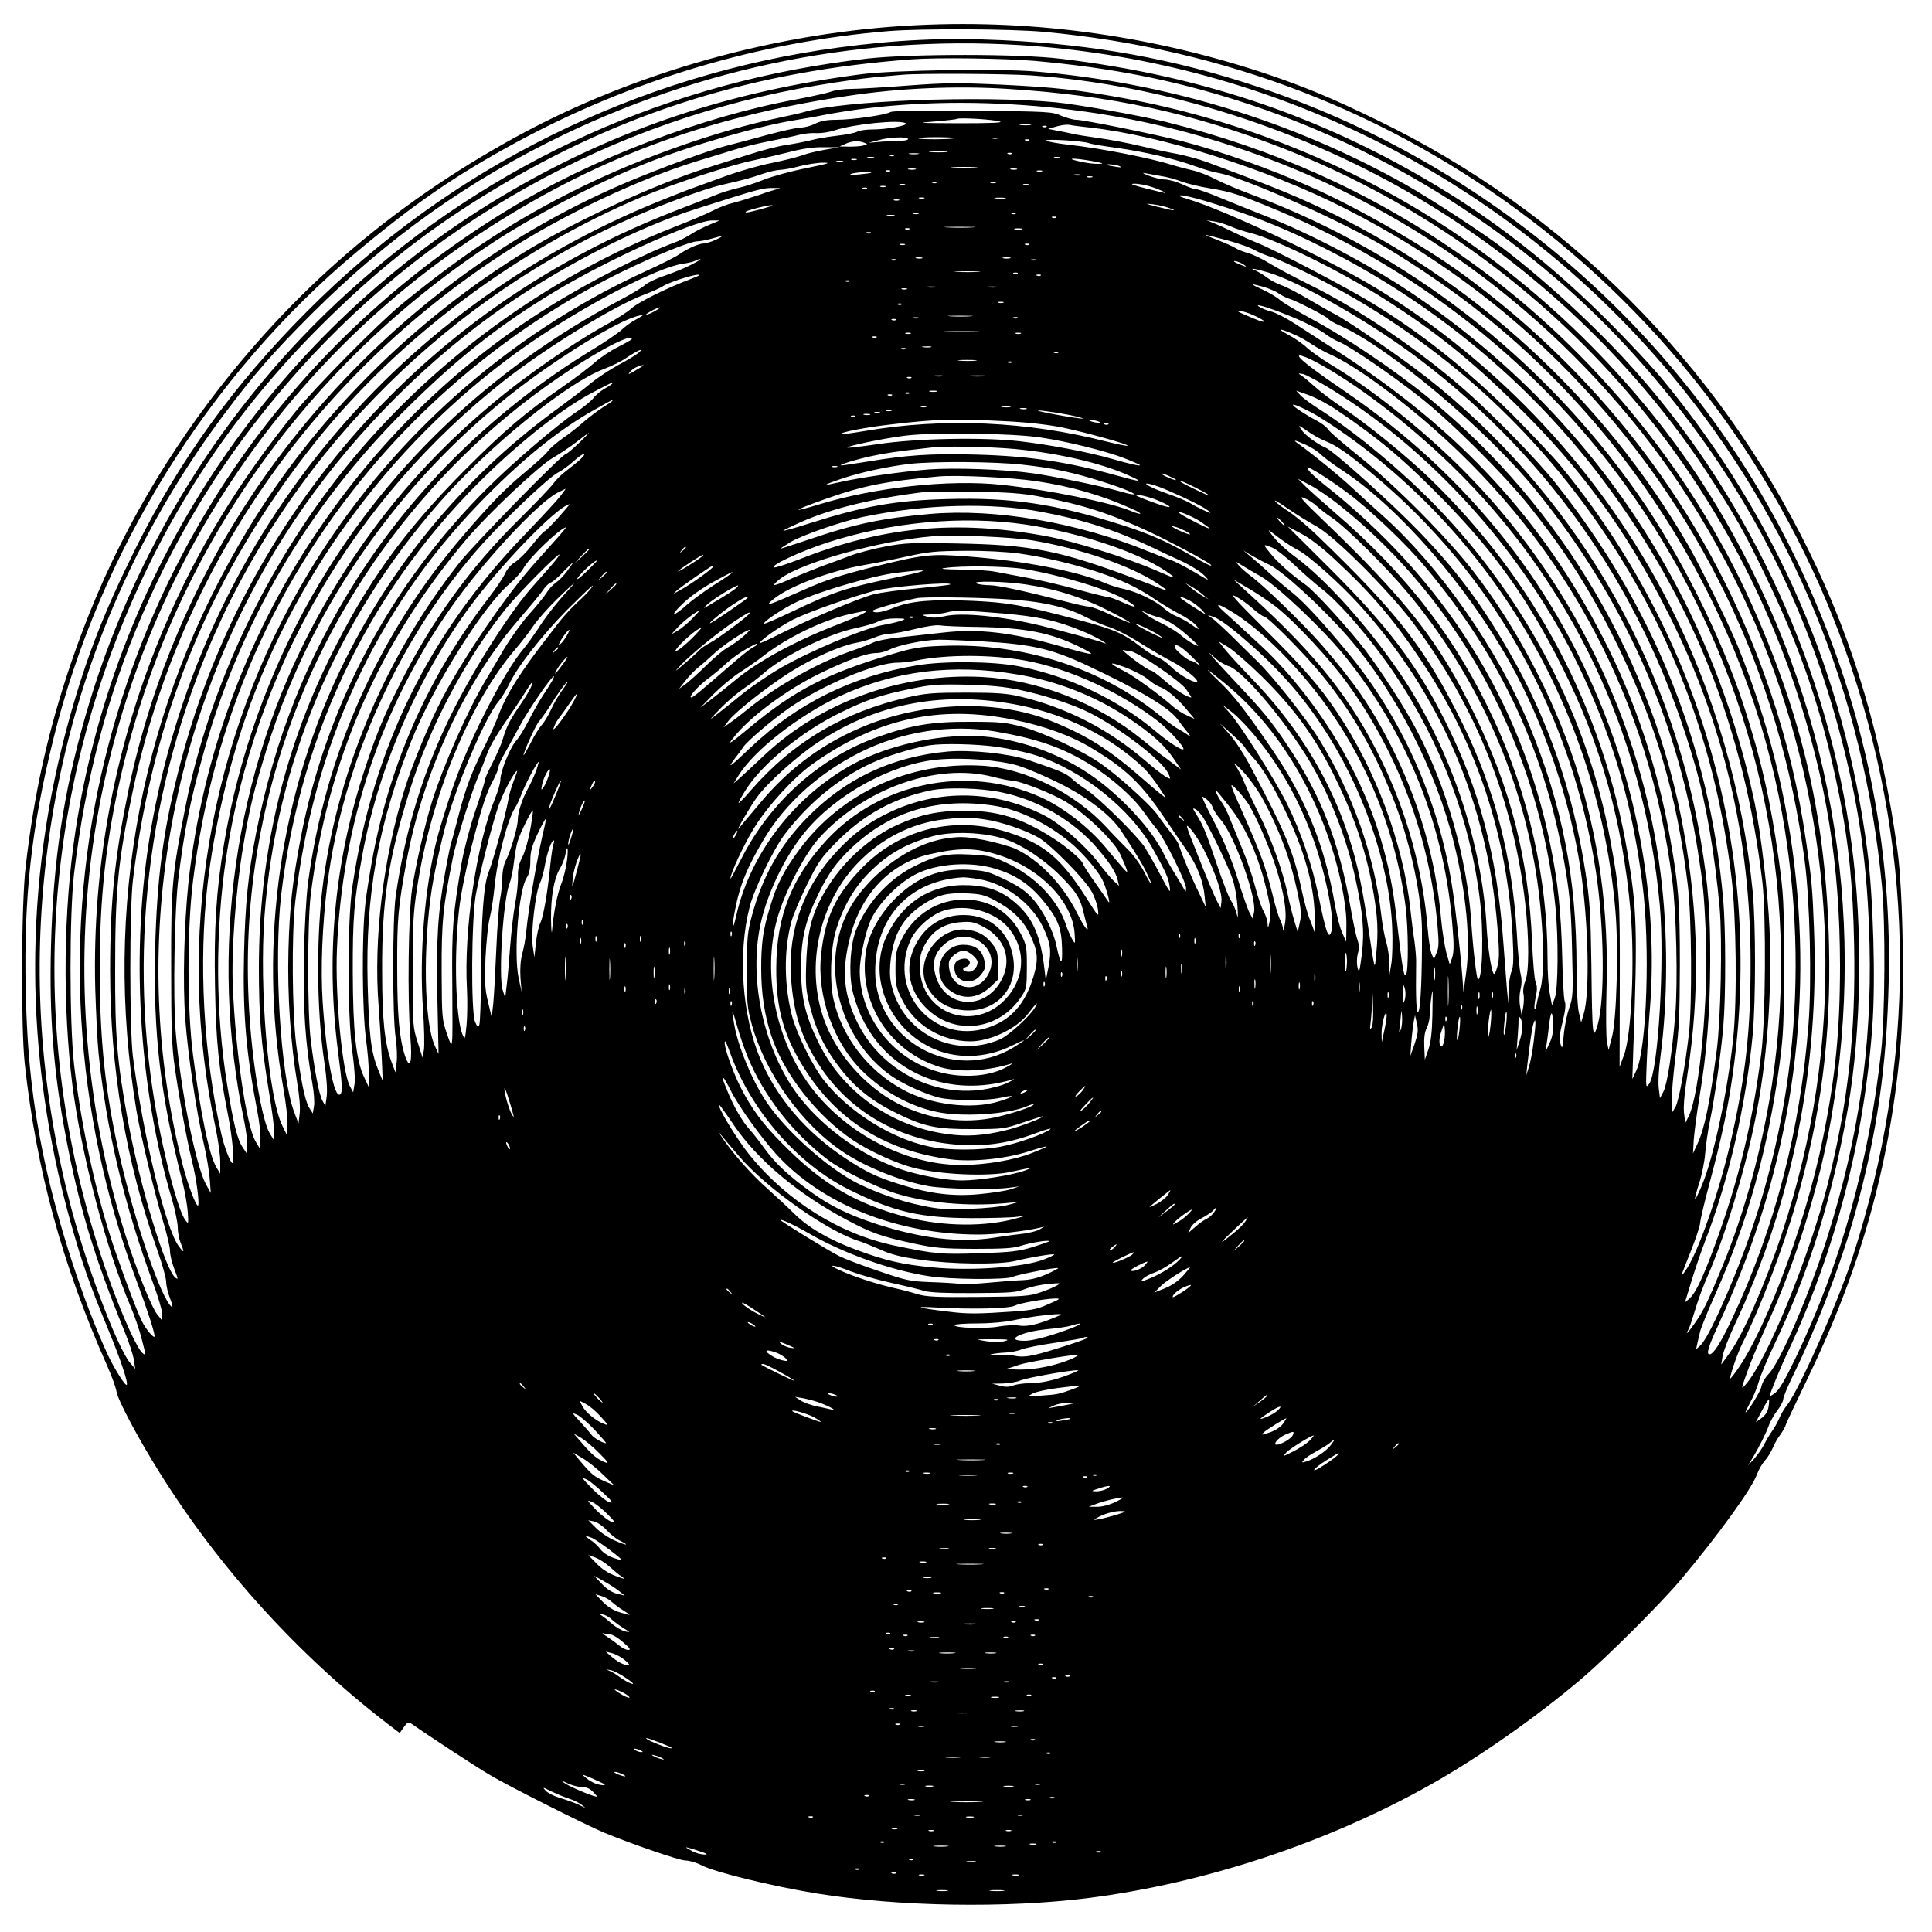 <?xml version="1.0" encoding="UTF-8" standalone="yes"?>
<svg version="1.0" xmlns="http://www.w3.org/2000/svg" width="100mm" height="100mm" viewBox="0 0 1000 1000" preserveAspectRatio="xMidYMid meet">
  <g transform="translate(0,1000) scale(0.1,-0.1)" fill="#000000" stroke="none">
    <path d="M4750 9870 c-719 -34 -1463 -241 -2080 -579 -640 -351 -1156 -796
-1585 -1366 -318 -424 -553 -868 -722 -1370 -116 -346 -187 -664 -230 -1039
-23 -191 -25 -834 -5 -1021 60 -550 194 -1041 427 -1565 23 -52 45 -112 48
-133 7 -44 112 -242 223 -419 307 -492 720 -947 1181 -1301 l62 -47 21 30 c19
27 24 29 40 18 82 -58 324 -217 407 -266 93 -56 493 -257 588 -297 145 -60
392 -145 423 -145 20 0 58 -11 84 -25 66 -35 368 -109 598 -146 422 -68 978
-77 1405 -23 603 77 1235 286 1770 587 247 139 548 350 780 547 132 112 411
390 516 515 194 231 369 473 394 546 9 24 27 55 40 69 13 14 31 43 40 64 9 22
27 54 40 70 12 17 26 41 29 53 4 12 52 114 106 225 276 569 429 1105 485 1712
24 255 17 815 -14 1036 -80 581 -224 1070 -456 1544 -479 979 -1266 1765
-2240 2236 -231 112 -355 164 -550 231 -590 200 -1209 289 -1825 259z m655
-35 c934 -87 1784 -415 2514 -970 774 -588 1355 -1398 1662 -2315 335 -1004
338 -2040 7 -3060 -73 -227 -275 -682 -336 -760 -16 -19 -34 -51 -42 -70 -8
-19 -24 -48 -36 -65 -12 -16 -31 -48 -42 -70 -11 -22 -35 -56 -52 -75 l-32
-35 21 35 c35 57 72 131 87 173 8 21 27 56 44 77 16 21 30 47 30 57 0 11 23
67 51 124 124 253 251 585 323 847 111 402 162 754 172 1192 19 775 -154 1537
-511 2250 -560 1119 -1560 1982 -2755 2381 -433 144 -846 219 -1322 241 -298
14 -542 3 -848 -38 -1044 -140 -2010 -620 -2752 -1367 -379 -380 -658 -768
-887 -1227 -162 -327 -251 -554 -340 -872 -240 -858 -239 -1743 4 -2613 61
-216 95 -314 194 -554 64 -154 106 -280 97 -289 -8 -7 -69 91 -103 166 -126
277 -253 668 -322 992 -63 296 -91 549 -98 890 -10 478 29 832 143 1294 240
972 807 1884 1569 2521 308 257 511 396 825 567 594 323 1260 522 1928 577
173 14 635 12 807 -4z m34 -81 c1255 -120 2408 -729 3216 -1699 622 -748 992
-1647 1086 -2640 19 -195 16 -667 -4 -855 -64 -579 -210 -1105 -444 -1591 -52
-108 -84 -163 -104 -178 -16 -12 -29 -20 -29 -17 0 12 56 149 96 233 243 519
392 1091 435 1677 18 237 5 677 -26 915 -119 913 -465 1711 -1053 2429 -57 70
-193 215 -301 322 -259 258 -532 476 -817 653 -617 382 -1257 604 -2004 693
-213 26 -773 26 -1000 1 -1020 -115 -1942 -530 -2694 -1215 -640 -582 -1114
-1349 -1355 -2192 -113 -396 -166 -748 -177 -1185 -10 -364 13 -653 77 -990
68 -361 148 -624 301 -1000 25 -60 48 -130 51 -155 l7 -45 -26 30 c-69 81
-241 541 -319 855 -148 588 -186 1169 -115 1760 100 836 413 1618 921 2297
155 206 248 314 453 519 395 394 811 690 1306 928 787 377 1656 533 2519 450z
m-85 -69 c392 -35 711 -97 1054 -206 765 -243 1483 -699 2017 -1279 537 -585
892 -1227 1094 -1979 104 -386 148 -699 158 -1116 12 -525 -57 -996 -219
-1510 -92 -293 -241 -640 -302 -705 -19 -19 -36 -49 -39 -67 -5 -26 -71 -133
-82 -133 -2 0 10 24 25 53 16 28 36 78 45 110 9 31 45 117 80 190 179 374 302
769 380 1222 70 412 78 922 19 1365 -116 889 -517 1769 -1110 2439 -191 217
-455 462 -689 642 -102 79 -387 265 -512 335 -586 329 -1241 528 -1915 584
-189 16 -737 7 -898 -14 -680 -88 -1259 -281 -1815 -604 -1210 -703 -2046
-1932 -2255 -3317 -62 -409 -67 -897 -15 -1314 46 -358 175 -848 300 -1141 20
-47 47 -124 59 -173 22 -83 22 -86 3 -70 -28 26 -96 174 -160 348 -422 1150
-391 2378 88 3500 247 579 588 1074 1043 1516 279 272 523 461 847 657 666
402 1349 615 2165 675 132 10 482 5 634 -8z m-19 -75 c686 -47 1414 -279 2028
-648 592 -355 1115 -857 1482 -1422 136 -209 183 -292 285 -503 196 -405 303
-722 390 -1154 49 -245 71 -464 77 -773 9 -457 -31 -817 -137 -1240 -96 -378
-315 -914 -425 -1037 -24 -27 -24 -25 9 67 18 52 63 158 98 235 148 318 276
728 337 1080 187 1078 -6 2156 -557 3105 -348 600 -871 1142 -1472 1527 -495
317 -1053 538 -1629 644 -241 44 -355 57 -641 71 -223 10 -284 10 -485 -5
-126 -10 -258 -17 -291 -17 -34 0 -80 -6 -102 -14 -22 -8 -105 -26 -184 -41
-484 -89 -1054 -306 -1486 -569 -1053 -639 -1793 -1644 -2087 -2836 -220 -890
-164 -1836 160 -2705 57 -152 95 -270 95 -291 0 -17 -44 34 -65 76 -31 62
-127 322 -170 460 -82 261 -150 589 -182 873 -24 217 -24 772 0 982 57 485
174 931 354 1345 194 447 432 826 749 1195 704 820 1677 1366 2749 1544 99 17
230 35 290 41 61 5 126 12 145 13 83 8 528 6 665 -3z m-120 -70 c537 -33 967
-127 1440 -313 1248 -492 2216 -1516 2640 -2792 159 -478 228 -913 229 -1430
0 -339 -23 -574 -89 -899 -96 -471 -321 -1059 -476 -1239 -16 -19 31 123 59
178 94 187 216 507 280 735 129 457 180 853 169 1330 -15 642 -132 1162 -397
1755 -320 719 -867 1373 -1527 1828 -455 315 -951 537 -1508 676 -134 33 -464
92 -575 102 -391 36 -1100 8 -1295 -50 -16 -5 -77 -19 -135 -31 -308 -64 -703
-202 -1025 -360 -334 -164 -602 -339 -925 -604 -120 -98 -449 -431 -550 -556
-293 -362 -509 -715 -675 -1105 -257 -602 -379 -1239 -362 -1885 4 -124 11
-272 17 -330 39 -390 132 -784 281 -1188 27 -72 49 -147 49 -165 l-1 -32 -24
30 c-30 36 -107 228 -165 410 -219 691 -271 1440 -149 2150 213 1236 925 2334
1959 3020 597 397 1183 618 1930 729 265 40 559 53 825 36z m19 -80 c343 -20
664 -74 980 -165 903 -259 1691 -787 2278 -1526 592 -746 930 -1685 955 -2649
13 -516 -60 -1007 -224 -1505 -86 -261 -200 -521 -271 -619 l-43 -59 7 43 c4
24 31 94 59 155 302 638 443 1342 414 2062 -8 208 -11 244 -40 443 -40 276
-96 514 -184 775 -292 871 -843 1618 -1598 2169 -203 147 -534 338 -777 446
-209 94 -480 190 -670 239 -147 37 -510 111 -549 111 -16 0 -51 10 -78 21 -46
21 -66 22 -456 26 -279 2 -414 0 -428 -7 -28 -16 -200 -40 -281 -40 -49 0 -80
-6 -108 -20 -22 -11 -55 -20 -74 -20 -20 0 -100 -18 -178 -39 -79 -22 -170
-46 -203 -54 -85 -21 -344 -116 -515 -188 -673 -284 -1277 -749 -1744 -1343
-417 -530 -706 -1151 -842 -1810 -71 -347 -94 -573 -94 -930 0 -507 81 -988
245 -1449 25 -70 45 -143 45 -162 0 -19 9 -57 20 -85 11 -28 16 -49 10 -45
-53 33 -196 449 -274 797 -71 315 -99 578 -100 938 -1 389 33 692 118 1050
264 1112 933 2069 1891 2707 227 152 555 323 817 427 232 93 587 195 778 225
41 7 107 18 145 26 294 56 625 75 969 55z m-59 -89 c21 -6 -44 -9 -210 -9
-212 1 -227 2 -131 9 61 5 115 11 120 14 17 7 187 -3 221 -14z m-487 -9 c17
-11 -98 -32 -172 -32 -32 0 -67 -5 -78 -11 -12 -7 -58 -16 -102 -21 -44 -5
-106 -15 -136 -23 -31 -8 -88 -19 -128 -25 -39 -5 -129 -28 -199 -51 -70 -22
-164 -52 -208 -66 -268 -84 -678 -272 -938 -430 -585 -357 -1095 -866 -1443
-1442 -552 -911 -753 -1956 -578 -3008 21 -127 93 -426 138 -575 20 -65 36
-134 36 -153 0 -19 9 -58 20 -87 23 -61 23 -61 10 -53 -52 32 -187 479 -250
825 -54 298 -65 426 -64 780 0 399 15 555 89 905 241 1155 935 2159 1940 2806
291 188 681 372 980 464 66 20 154 47 196 60 42 13 125 34 185 45 60 12 129
26 154 33 25 6 64 10 87 8 24 -1 66 5 95 15 99 32 334 56 366 36z m645 -9
c-13 -2 -35 -2 -50 0 -16 2 -5 4 22 4 28 0 40 -2 28 -4z m307 -13 c372 -41
924 -216 1324 -420 439 -223 818 -501 1153 -843 679 -696 1094 -1554 1224
-2532 27 -204 37 -623 20 -845 -42 -548 -175 -1060 -400 -1535 -57 -120 -93
-175 -113 -175 -17 0 -6 39 43 145 175 382 282 709 353 1080 155 813 67 1666
-251 2445 -48 116 -190 405 -253 515 -441 763 -1124 1388 -1923 1758 -142 66
-260 113 -567 227 -42 16 -114 35 -160 44 -47 8 -132 27 -190 41 -58 14 -152
32 -210 40 -58 8 -123 18 -145 24 -22 5 -58 12 -80 16 l-40 8 45 13 c25 7 54
10 65 8 11 -3 58 -9 105 -14z m-223 4 c-3 -3 -12 -4 -19 -1 -8 3 -5 6 6 6 11
1 17 -2 13 -5z m-717 -64 c0 -5 -24 -10 -54 -10 -29 0 -75 -2 -102 -5 l-49 -4
50 13 c59 17 155 20 155 6z m238 5 c-7 -7 -178 -8 -185 -1 -4 3 38 6 92 6 54
0 96 -2 93 -5z m225 -2 c-7 -2 -19 -2 -25 0 -7 3 -2 5 12 5 14 0 19 -2 13 -5z
m164 -9 c-3 -3 -12 -4 -19 -1 -8 3 -5 6 6 6 11 1 17 -2 13 -5z m310 -15 c12
-5 75 -15 140 -24 147 -20 303 -57 408 -95 44 -16 98 -32 120 -35 116 -19 567
-216 820 -358 135 -75 354 -222 495 -331 834 -644 1421 -1604 1604 -2626 152
-853 57 -1691 -282 -2480 -68 -159 -116 -251 -142 -275 l-21 -19 5 24 c3 14
10 43 15 65 5 22 41 110 79 195 167 373 274 754 334 1200 19 144 22 210 22
510 0 321 -2 358 -27 540 -43 306 -92 524 -183 803 -116 354 -331 783 -548
1092 -493 703 -1191 1245 -1987 1544 -74 27 -163 65 -199 84 -36 19 -90 40
-120 46 -30 7 -77 19 -105 28 -115 36 -370 86 -535 104 -58 7 -109 16 -115 21
-12 11 190 -1 222 -13z m-1163 2 c18 -7 18 -8 -5 -14 -13 -4 -46 -6 -74 -6
l-50 1 30 13 c33 16 70 18 99 6z m-204 -36 c-41 -7 -95 -20 -118 -29 -24 -9
-96 -27 -160 -40 -65 -13 -169 -43 -232 -66 -63 -23 -137 -50 -165 -60 -27 -9
-108 -41 -180 -70 -1401 -566 -2382 -1780 -2635 -3260 -105 -615 -64 -1324
110 -1907 16 -56 30 -122 30 -146 0 -25 7 -61 15 -80 21 -52 19 -56 -10 -17
-69 93 -185 576 -237 980 -18 143 -18 765 0 915 104 863 411 1599 946 2269
429 536 1041 995 1691 1268 156 66 463 166 575 188 52 11 138 31 190 44 65 17
121 25 175 24 l80 0 -75 -13z m628 -12 c-21 -2 -57 -2 -80 0 -24 2 -7 4 37 4
44 0 63 -2 43 -4z m-145 -10 c-13 -2 -33 -2 -45 0 -13 2 -3 4 22 4 25 0 35 -2
23 -4z m484 1 c-3 -3 -12 -4 -19 -1 -8 3 -5 6 6 6 11 1 17 -2 13 -5z m-610
-10 c-3 -3 -12 -4 -19 -1 -8 3 -5 6 6 6 11 1 17 -2 13 -5z m-104 -11 c-7 -2
-21 -2 -30 0 -10 3 -4 5 12 5 17 0 24 -2 18 -5z m960 0 c-7 -2 -19 -2 -25 0
-7 3 -2 5 12 5 14 0 19 -2 13 -5z m-1050 -10 c-7 -2 -19 -2 -25 0 -7 3 -2 5
12 5 14 0 19 -2 13 -5z m1222 -7 c57 -11 63 -14 30 -14 -22 -1 -67 5 -100 13
-79 18 -24 18 70 1z m-1292 -3 c-7 -2 -21 -2 -30 0 -10 3 -4 5 12 5 17 0 24
-2 18 -5z m-188 -33 c-77 -15 -175 -42 -219 -59 -43 -18 -106 -38 -140 -45
-33 -8 -83 -23 -111 -35 -27 -11 -126 -50 -220 -86 -747 -292 -1376 -768
-1846 -1395 -339 -452 -581 -960 -718 -1510 -78 -309 -109 -555 -118 -910 -10
-443 26 -753 142 -1210 13 -52 25 -123 27 -156 4 -59 3 -61 -12 -40 -30 38
-82 217 -130 450 -172 835 -86 1705 246 2503 402 965 1184 1773 2139 2211 174
80 426 174 525 196 113 26 140 33 204 55 33 12 75 21 95 22 20 1 65 9 101 19
36 9 90 18 120 18 45 0 30 -4 -85 -28z m1620 10 c14 -7 8 -8 -20 -3 -22 3 -42
7 -44 9 -9 8 45 2 64 -6z m-747 -7 c-32 -2 -84 -2 -115 0 -32 2 -6 3 57 3 63
0 89 -1 58 -3z m-310 -10 c-10 -2 -26 -2 -35 0 -10 3 -2 5 17 5 19 0 27 -2 18
-5z m525 0 c-7 -2 -21 -2 -30 0 -10 3 -4 5 12 5 17 0 24 -2 18 -5z m-656 -9
c-3 -3 -12 -4 -19 -1 -8 3 -5 6 6 6 11 1 17 -2 13 -5z m786 -1 c-7 -2 -19 -2
-25 0 -7 3 -2 5 12 5 14 0 19 -2 13 -5z m-884 -7 c-2 -2 -31 -6 -64 -9 -36 -3
-52 -2 -40 3 19 8 113 14 104 6z m1499 -17 c30 -4 78 -17 108 -29 31 -11 97
-27 148 -35 109 -18 150 -31 349 -114 770 -320 1435 -867 1894 -1556 584 -878
822 -1942 664 -2972 -50 -326 -143 -665 -256 -938 -76 -185 -99 -231 -138
-287 -40 -58 -57 -75 -37 -38 6 11 21 57 35 103 13 46 43 126 66 178 84 190
191 541 243 799 63 308 89 662 75 993 -8 185 -45 496 -75 642 -230 1101 -856
2031 -1786 2654 -222 148 -520 304 -753 395 -66 26 -168 67 -226 91 -59 25
-115 45 -125 45 -11 0 -43 11 -72 25 -30 14 -70 25 -90 26 -21 0 -59 9 -87 20
-27 10 -36 16 -20 13 17 -3 54 -10 83 -15z m-415 4 c-7 -2 -21 -2 -30 0 -10 3
-4 5 12 5 17 0 24 -2 18 -5z m60 -10 c-7 -2 -19 -2 -25 0 -7 3 -2 5 12 5 14 0
19 -2 13 -5z m-806 -29 c-3 -3 -12 -4 -19 -1 -8 3 -5 6 6 6 11 1 17 -2 13 -5z
m306 -1 c-7 -2 -19 -2 -25 0 -7 3 -2 5 12 5 14 0 19 -2 13 -5z m-470 -10 c-7
-2 -19 -2 -25 0 -7 3 -2 5 12 5 14 0 19 -2 13 -5z m640 0 c-7 -2 -19 -2 -25 0
-7 3 -2 5 12 5 14 0 19 -2 13 -5z m630 -8 c41 -12 91 -35 77 -34 -3 0 -48 11
-100 24 -67 17 -85 24 -60 24 19 1 56 -6 83 -14z m-1370 -2 c-7 -2 -19 -2 -25
0 -7 3 -2 5 12 5 14 0 19 -2 13 -5z m-552 -10 c-14 -3 -61 -17 -105 -33 -45
-15 -103 -33 -131 -40 -27 -6 -75 -24 -105 -40 -30 -16 -120 -54 -200 -85
-663 -260 -1261 -699 -1705 -1250 -407 -506 -702 -1132 -824 -1745 -70 -352
-76 -416 -75 -835 0 -317 3 -413 18 -515 23 -163 61 -371 90 -490 23 -91 41
-230 30 -230 -11 0 -52 110 -77 205 -290 1127 -77 2363 576 3340 270 404 633
781 1025 1065 324 234 735 448 1062 551 327 104 338 107 400 106 25 0 34 -2
21 -4z m456 1 c-3 -3 -12 -4 -19 -1 -8 3 -5 6 6 6 11 1 17 -2 13 -5z m1754
-65 c261 -78 457 -159 704 -290 531 -283 1000 -683 1356 -1159 462 -616 727
-1286 821 -2075 20 -170 17 -713 -6 -890 -45 -356 -116 -651 -236 -980 -63
-172 -102 -255 -133 -284 l-26 -23 33 108 c18 60 51 156 73 214 122 315 211
707 245 1065 16 178 16 571 0 740 -51 520 -200 1034 -434 1492 -339 666 -878
1246 -1519 1634 -259 156 -773 399 -969 458 -41 12 -55 19 -39 20 14 1 73 -13
130 -30z m-1458 14 c-7 -2 -19 -2 -25 0 -7 3 -2 5 12 5 14 0 19 -2 13 -5z
m420 0 c-13 -2 -35 -2 -50 0 -16 2 -5 4 22 4 28 0 40 -2 28 -4z m-550 -10 c-7
-2 -19 -2 -25 0 -7 3 -2 5 12 5 14 0 19 -2 13 -5z m1397 -39 c51 -18 26 -16
-60 6 -63 16 -67 18 -25 13 28 -3 66 -12 85 -19z m-2105 -5 c-72 -19 -92 -23
-84 -14 8 7 112 34 134 33 11 0 -11 -8 -50 -19z m808 -26 c-7 -2 -19 -2 -25 0
-7 3 -2 5 12 5 14 0 19 -2 13 -5z m504 1 c-3 -3 -12 -4 -19 -1 -8 3 -5 6 6 6
11 1 17 -2 13 -5z m-629 -11 c-10 -2 -26 -2 -35 0 -10 3 -2 5 17 5 19 0 27 -2
18 -5z m839 -9 c-3 -3 -12 -4 -19 -1 -8 3 -5 6 6 6 11 1 17 -2 13 -5z m-1797
-38 c-31 -13 -74 -35 -95 -49 -22 -14 -58 -33 -80 -41 -150 -53 -451 -207
-655 -335 -457 -285 -853 -664 -1166 -1116 -386 -556 -628 -1202 -699 -1867
-22 -212 -30 -517 -16 -703 13 -181 58 -486 97 -650 14 -60 27 -141 30 -180
l5 -70 -26 47 c-53 100 -132 496 -156 791 -14 182 -6 633 15 797 31 247 59
387 126 630 186 677 542 1286 1044 1785 266 265 485 439 773 613 272 165 725
370 818 371 l40 0 -55 -23z m2700 -8 c25 -11 70 -26 100 -33 134 -33 477 -202
701 -346 260 -166 444 -314 677 -544 340 -334 570 -650 787 -1080 285 -564
426 -1162 426 -1805 1 -351 -26 -592 -102 -925 -60 -265 -171 -583 -235 -672
-14 -21 -23 -29 -19 -18 4 11 27 70 51 130 24 61 43 121 44 135 0 14 23 111
51 215 62 233 95 389 119 565 157 1128 -162 2253 -893 3140 -39 47 -150 164
-246 261 -240 239 -479 429 -743 589 -133 80 -506 275 -583 304 -28 11 -81 35
-120 54 -38 19 -86 41 -105 48 l-35 14 40 -6 c22 -3 60 -15 85 -26z m-1337 -5
c-34 -2 -93 -2 -130 0 -37 2 -9 3 62 3 72 0 102 -1 68 -3z m-326 -9 c-3 -3
-12 -4 -19 -1 -8 3 -5 6 6 6 11 1 17 -2 13 -5z m581 -1 c-10 -2 -26 -2 -35 0
-10 3 -2 5 17 5 19 0 27 -2 18 -5z m-781 -19 c-3 -3 -12 -4 -19 -1 -8 3 -5 6
6 6 11 1 17 -2 13 -5z m1853 -40 c52 -14 113 -36 135 -49 22 -12 60 -28 85
-35 25 -7 124 -52 220 -100 609 -308 1115 -753 1499 -1320 366 -539 583 -1126
663 -1790 25 -206 30 -634 9 -835 -28 -269 -101 -615 -161 -758 -18 -43 -34
-76 -36 -74 -3 2 7 40 21 83 14 44 28 113 31 154 3 41 14 116 24 165 25 120
58 353 70 495 13 150 13 503 -1 655 -69 793 -363 1523 -868 2155 -98 123 -315
345 -464 477 -236 208 -555 425 -808 549 -81 40 -175 90 -210 112 -35 22 -84
45 -108 52 -24 6 -54 18 -66 26 -12 8 -58 28 -101 45 -85 32 -79 32 66 -7z
m-2655 5 c-22 -10 -50 -19 -61 -19 -27 0 -89 -28 -131 -58 -17 -12 -98 -53
-180 -90 -714 -328 -1329 -879 -1736 -1557 -518 -861 -692 -1898 -481 -2873
13 -63 24 -141 24 -175 l0 -62 -20 33 c-37 61 -83 283 -121 582 -31 238 -31
653 0 900 103 835 429 1573 967 2190 349 400 793 740 1259 966 175 85 346 154
384 155 14 0 46 6 71 13 64 19 71 17 25 -5z m978 -26 c-7 -2 -19 -2 -25 0 -7
3 -2 5 12 5 14 0 19 -2 13 -5z m644 1 c-3 -3 -12 -4 -19 -1 -8 3 -5 6 6 6 11
1 17 -2 13 -5z m-554 -71 c-7 -2 -21 -2 -30 0 -10 3 -4 5 12 5 17 0 24 -2 18
-5z m455 0 c-10 -2 -26 -2 -35 0 -10 3 -2 5 17 5 19 0 27 -2 18 -5z m-1650
-33 c-31 -17 -92 -41 -135 -56 -43 -14 -89 -36 -103 -48 -14 -13 -70 -47 -125
-76 -683 -360 -1231 -886 -1600 -1535 -223 -392 -381 -835 -455 -1280 -41
-245 -53 -439 -47 -746 5 -282 19 -416 67 -659 23 -117 35 -250 23 -250 -10 0
-44 88 -57 149 -93 413 -119 887 -71 1301 32 272 105 592 196 855 267 775 795
1470 1469 1937 290 200 664 395 795 413 28 4 57 11 65 16 8 5 20 8 25 8 6 0
-16 -13 -47 -29z m1059 24 c-3 -3 -12 -4 -19 -1 -8 3 -5 6 6 6 11 1 17 -2 13
-5z m726 -1 c-7 -2 -19 -2 -25 0 -7 3 -2 5 12 5 14 0 19 -2 13 -5z m1067 -18
c33 -19 21 -19 -21 0 -19 8 -27 14 -19 14 8 0 26 -6 40 -14z m130 -44 c162
-46 539 -262 785 -449 702 -533 1182 -1240 1429 -2104 57 -197 102 -461 127
-738 14 -163 6 -572 -15 -735 -36 -275 -63 -405 -99 -483 l-24 -52 4 72 c3 40
16 138 29 217 38 229 55 436 56 696 1 259 -9 396 -48 630 -159 954 -668 1813
-1424 2405 -128 100 -404 290 -469 323 -20 10 -81 45 -136 77 -55 33 -119 66
-143 74 -23 8 -57 26 -75 40 -18 14 -44 29 -57 35 -41 16 -9 12 60 -8z m-1497
2 c-29 -2 -78 -2 -110 0 -32 2 -8 3 52 3 61 0 87 -1 58 -3z m204 -9 c-3 -3
-12 -4 -19 -1 -8 3 -5 6 6 6 11 1 17 -2 13 -5z m-1647 -8 c0 -2 -21 -11 -47
-21 -118 -44 -271 -120 -303 -150 -19 -18 -82 -58 -140 -90 -168 -93 -413
-263 -580 -403 -383 -320 -677 -680 -918 -1127 -420 -778 -553 -1712 -367
-2593 8 -40 15 -94 15 -120 l0 -47 -23 35 c-29 42 -49 124 -82 330 -60 375
-61 788 -5 1168 145 975 661 1860 1441 2473 218 171 568 386 726 445 37 14 79
33 93 42 37 24 190 71 190 58z m1767 -2 c-3 -3 -12 -4 -19 -1 -8 3 -5 6 6 6
11 1 17 -2 13 -5z m-990 -30 c-3 -3 -12 -4 -19 -1 -8 3 -5 6 6 6 11 1 17 -2
13 -5z m2140 -28 c29 -8 65 -23 80 -34 15 -10 39 -23 53 -27 40 -12 198 -93
206 -106 3 -6 31 -22 61 -35 252 -112 756 -536 1015 -854 447 -550 731 -1182
836 -1865 27 -172 32 -219 41 -420 16 -331 -32 -843 -89 -954 l-17 -34 -6 48
c-5 31 1 101 17 204 65 418 59 832 -20 1266 -157 868 -628 1669 -1309 2227
-183 150 -431 318 -625 422 -68 37 -138 79 -155 93 -16 15 -57 39 -90 54 -69
32 -69 34 2 15z m-1694 -3 c-13 -2 -33 -2 -45 0 -13 2 -3 4 22 4 25 0 35 -2
23 -4z m320 0 c-13 -2 -35 -2 -50 0 -16 2 -5 4 22 4 28 0 40 -2 28 -4z m-470
-10 c-7 -2 -19 -2 -25 0 -7 3 -2 5 12 5 14 0 19 -2 13 -5z m500 -70 c-7 -2
-19 -2 -25 0 -7 3 -2 5 12 5 14 0 19 -2 13 -5z m-526 -9 c-3 -3 -12 -4 -19 -1
-8 3 -5 6 6 6 11 1 17 -2 13 -5z m2053 -78 c52 -23 113 -55 135 -71 22 -17 56
-37 75 -44 55 -22 273 -171 421 -288 164 -130 431 -396 561 -558 194 -242 326
-450 458 -720 202 -412 309 -778 366 -1246 20 -163 23 -613 6 -768 -20 -175
-53 -352 -70 -381 l-17 -28 -2 62 c-1 33 8 135 19 226 19 138 22 216 23 475 0
326 -7 413 -51 660 -65 365 -182 713 -345 1031 -317 616 -746 1080 -1373 1484
-81 52 -183 118 -226 146 -43 28 -98 56 -122 62 -24 6 -52 18 -63 26 -29 21
87 -17 205 -68z m-3330 44 c-19 -11 -39 -19 -45 -19 -5 0 6 8 25 19 19 11 40
19 45 19 6 0 -6 -8 -25 -19z m3092 -19 c78 -34 85 -52 8 -20 -41 17 -77 33
-79 35 -12 11 33 2 71 -15z m-3187 -23 c-22 -11 -56 -35 -75 -53 -19 -18 -89
-66 -154 -105 -496 -302 -919 -714 -1219 -1187 -261 -412 -425 -826 -522
-1318 -40 -206 -56 -362 -62 -625 -7 -302 11 -513 68 -807 11 -56 19 -124 17
-150 l-3 -48 -21 35 c-48 79 -104 455 -119 805 -8 182 15 497 54 726 34 204
55 287 121 501 256 820 791 1535 1505 2012 213 143 379 231 440 235 6 0 -8 -9
-30 -21z m1728 15 c-29 -2 -77 -2 -105 0 -29 2 -6 3 52 3 58 0 81 -1 53 -3z
m-270 -10 c-7 -2 -19 -2 -25 0 -7 3 -2 5 12 5 14 0 19 -2 13 -5z m514 1 c-3
-3 -12 -4 -19 -1 -8 3 -5 6 6 6 11 1 17 -2 13 -5z m-630 -10 c-3 -3 -12 -4
-19 -1 -8 3 -5 6 6 6 11 1 17 -2 13 -5z m2061 -75 c24 -10 64 -32 89 -49 25
-17 73 -44 108 -59 115 -53 333 -209 526 -380 691 -608 1117 -1414 1234 -2333
22 -171 30 -531 16 -703 -17 -200 -41 -354 -61 -395 l-18 -34 -6 49 c-4 30 -1
99 9 170 38 292 39 639 0 945 -98 783 -466 1533 -1030 2095 -206 205 -467 413
-680 540 -44 27 -98 65 -120 85 -22 21 -67 52 -100 69 -62 33 -42 33 33 0z
m-1645 14 c-40 -2 -107 -2 -150 0 -43 1 -10 3 72 3 83 0 118 -2 78 -3z m-340
-10 c-7 -2 -19 -2 -25 0 -7 3 -2 5 12 5 14 0 19 -2 13 -5z m570 0 c-7 -2 -19
-2 -25 0 -7 3 -2 5 12 5 14 0 19 -2 13 -5z m-746 -19 c-3 -3 -12 -4 -19 -1 -8
3 -5 6 6 6 11 1 17 -2 13 -5z m-1267 -9 c0 -3 -32 -21 -71 -41 -39 -19 -92
-55 -118 -78 -25 -23 -100 -80 -166 -126 -203 -141 -302 -226 -510 -434 -315
-317 -508 -584 -698 -971 -245 -497 -367 -1033 -367 -1604 0 -250 11 -389 50
-629 17 -100 30 -202 30 -225 l0 -42 -25 41 c-29 49 -67 235 -89 439 -59 543
-6 1057 160 1568 268 820 827 1535 1554 1987 148 92 250 139 250 115z m1548
-42 c-10 -2 -28 -2 -40 0 -13 2 -5 4 17 4 22 1 32 -1 23 -4z m-131 -9 c-3 -3
-12 -4 -19 -1 -8 3 -5 6 6 6 11 1 17 -2 13 -5z m-1387 -24 c-14 -11 -59 -38
-101 -60 -42 -23 -105 -64 -140 -93 -35 -29 -107 -84 -159 -122 -473 -341
-850 -785 -1113 -1310 -337 -675 -452 -1469 -321 -2214 14 -79 24 -166 22
-195 l-3 -51 -23 47 c-73 147 -121 712 -93 1087 59 791 371 1530 904 2138 256
292 662 622 853 693 39 15 91 40 115 57 62 42 103 58 59 23z m2177 4 c-3 -3
-12 -4 -19 -1 -8 3 -5 6 6 6 11 1 17 -2 13 -5z m1329 -45 c211 -112 474 -313
703 -534 622 -602 1001 -1402 1082 -2278 26 -289 -8 -863 -55 -927 -18 -24
-18 -22 -12 125 4 83 10 202 16 265 38 472 -38 995 -212 1465 -262 706 -725
1292 -1366 1729 -178 121 -260 186 -234 186 11 0 46 -14 78 -31z m-1758 4
c-21 -2 -57 -2 -80 0 -24 2 -7 4 37 4 44 0 63 -2 43 -4z m189 -9 c-3 -3 -12
-4 -19 -1 -8 3 -5 6 6 6 11 1 17 -2 13 -5z m-1908 -17 c-2 -2 -22 -14 -44 -27
-32 -19 -37 -20 -25 -6 8 10 23 22 35 26 20 9 42 13 34 7z m3569 -126 c546
-339 1026 -888 1300 -1486 161 -351 253 -675 303 -1070 41 -315 23 -850 -31
-965 l-21 -45 5 155 c22 615 19 723 -30 1015 -126 746 -479 1414 -1026 1941
-123 118 -321 279 -450 365 -51 34 -116 83 -143 108 -28 25 -60 52 -70 58 -18
11 -17 12 10 7 17 -4 85 -41 153 -83z m-2020 72 c-10 -2 -28 -2 -40 0 -13 2
-5 4 17 4 22 1 32 -1 23 -4z m225 0 c-24 -2 -62 -2 -85 0 -24 2 -5 4 42 4 47
0 66 -2 43 -4z m-386 -9 c-3 -3 -12 -4 -19 -1 -8 3 -5 6 6 6 11 1 17 -2 13 -5z
m-1547 -28 c0 -3 -18 -15 -39 -27 -22 -12 -48 -34 -59 -49 -12 -15 -49 -46
-84 -69 -106 -71 -326 -259 -469 -401 -498 -497 -833 -1125 -963 -1810 -42
-221 -57 -353 -63 -580 -6 -231 11 -481 46 -689 11 -65 16 -125 12 -156 l-6
-50 -22 58 c-71 185 -107 781 -68 1122 100 855 474 1614 1082 2195 194 185
389 335 537 412 98 51 96 50 96 44z m1678 -43 c-10 -2 -26 -2 -35 0 -10 3 -2
5 17 5 19 0 27 -2 18 -5z m2069 -94 c222 -150 351 -259 553 -465 267 -273 443
-520 616 -867 199 -395 313 -804 354 -1267 22 -255 5 -638 -35 -743 l-22 -59
1 434 c1 451 -1 476 -49 739 -116 632 -430 1237 -892 1719 -178 185 -418 386
-608 508 -45 28 -91 62 -104 76 l-22 24 65 -23 c36 -13 100 -47 143 -76z
m-2210 85 c-3 -3 -12 -4 -19 -1 -8 3 -5 6 6 6 11 1 17 -2 13 -5z m-90 -10 c-3
-3 -12 -4 -19 -1 -8 3 -5 6 6 6 11 1 17 -2 13 -5z m-1447 -28 c0 -2 -22 -18
-49 -34 -26 -17 -70 -50 -98 -74 -27 -24 -77 -64 -111 -87 -34 -24 -68 -54
-76 -66 -8 -13 -64 -64 -123 -113 -103 -86 -171 -156 -314 -322 -438 -509
-716 -1131 -805 -1802 -9 -72 -18 -229 -21 -379 -5 -265 7 -449 43 -652 9 -50
13 -103 9 -124 l-6 -36 -19 30 c-22 37 -43 141 -67 328 -21 171 -24 565 -5
735 90 802 417 1511 952 2064 213 220 405 377 593 483 100 56 97 55 97 49z
m3620 -62 c36 -19 119 -73 185 -120 792 -568 1300 -1467 1386 -2454 17 -192 7
-563 -17 -655 l-18 -70 -9 45 c-4 25 -5 142 -2 260 13 418 -39 792 -160 1169
-114 352 -304 713 -529 1004 -140 180 -403 445 -596 599 -80 64 -151 125 -157
137 -7 11 -34 32 -60 45 -27 14 -68 39 -93 56 -57 40 -22 32 70 -16z m-1997
29 c-7 -2 -19 -2 -25 0 -7 3 -2 5 12 5 14 0 19 -2 13 -5z m435 0 c-10 -2 -28
-2 -40 0 -13 2 -5 4 17 4 22 1 32 -1 23 -4z m85 -10 c-7 -2 -21 -2 -30 0 -10
3 -4 5 12 5 17 0 24 -2 18 -5z m-700 -10 c-7 -2 -19 -2 -25 0 -7 3 -2 5 12 5
14 0 19 -2 13 -5z m917 -20 c46 -9 80 -18 75 -20 -6 -1 -71 8 -145 22 -74 14
-108 22 -75 20 33 -3 98 -13 145 -22z m-977 10 c-7 -2 -19 -2 -25 0 -7 3 -2 5
12 5 14 0 19 -2 13 -5z m-50 -10 c-7 -2 -21 -2 -30 0 -10 3 -4 5 12 5 17 0 24
-2 18 -5z m-76 -9 c-3 -3 -12 -4 -19 -1 -8 3 -5 6 6 6 11 1 17 -2 13 -5z m773
-24 c123 -6 224 -18 300 -33 123 -26 343 -87 336 -94 -2 -3 -49 7 -103 20
-415 107 -849 126 -1257 56 -65 -11 -120 -18 -123 -16 -8 9 131 36 267 51 228
27 321 29 580 16z m480 0 c20 -6 21 -8 5 -8 -11 0 -29 3 -40 8 -25 11 1 11 35
0z m57 -16 c-3 -3 -12 -4 -19 -1 -8 3 -5 6 6 6 11 1 17 -2 13 -5z m1118 -85
c61 -24 113 -59 247 -170 625 -517 1034 -1245 1158 -2058 43 -283 48 -657 10
-793 -26 -91 -29 -63 -33 302 -4 276 -8 336 -31 487 -63 412 -193 789 -393
1136 -146 254 -279 431 -473 631 -143 148 -437 411 -477 428 -48 21 -109 66
-127 94 -18 26 -17 26 31 -7 26 -19 66 -41 88 -50z m-3860 -14 c-32 -30 -62
-55 -66 -55 -19 0 -470 -461 -549 -560 -375 -475 -624 -1054 -705 -1640 -39
-285 -38 -668 4 -950 12 -78 16 -144 12 -175 l-7 -50 -16 30 c-17 33 -40 154
-60 315 -17 141 -17 602 0 745 86 697 351 1304 803 1840 116 137 378 384 452
426 35 20 90 57 123 83 32 25 61 46 62 46 2 0 -22 -25 -53 -55z m2394 30 c136
-20 336 -70 431 -107 41 -16 77 -32 80 -35 8 -8 -56 6 -145 32 -118 34 -314
72 -477 91 -192 22 -542 15 -742 -16 -76 -11 -143 -19 -149 -17 -17 5 183 48
299 62 141 18 555 13 703 -10z m1367 -36 c27 -12 63 -34 79 -50 17 -16 68 -55
115 -85 291 -192 639 -591 864 -991 175 -310 314 -717 367 -1073 41 -277 49
-642 16 -748 l-13 -44 -12 52 c-7 30 -12 129 -12 235 0 460 -74 838 -245 1252
-163 392 -461 819 -759 1085 -45 40 -115 104 -157 143 -69 64 -195 167 -272
223 -39 27 -33 28 29 1z m-1556 -19 c239 -16 500 -74 651 -145 70 -32 56 -31
-72 4 -255 71 -455 101 -730 108 -238 6 -353 -2 -570 -38 -64 -10 -120 -19
-125 -18 -19 1 76 31 156 48 73 16 127 24 315 45 66 7 238 5 375 -4z m-2200
-61 c-19 -17 -53 -43 -74 -60 -22 -16 -49 -44 -62 -62 -12 -17 -90 -99 -174
-182 -257 -253 -458 -531 -622 -860 -86 -170 -125 -266 -187 -458 -151 -468
-195 -953 -131 -1442 22 -169 24 -211 10 -220 -31 -19 -71 193 -90 481 -11
173 -2 394 24 604 80 637 379 1293 805 1767 124 137 341 342 389 367 20 10 56
36 79 57 24 22 48 39 55 39 7 0 -3 -14 -22 -31z m2290 -24 c158 -17 265 -40
422 -90 162 -51 221 -88 73 -45 -81 23 -335 76 -438 90 -145 21 -409 30 -542
20 -139 -11 -362 -43 -460 -66 -91 -21 -89 -16 5 16 94 33 245 66 360 79 123
14 435 12 580 -4z m-957 -12 c-7 -2 -19 -2 -25 0 -7 3 -2 5 12 5 14 0 19 -2
13 -5z m2642 -134 c113 -84 302 -263 402 -383 399 -475 632 -981 729 -1585 20
-122 27 -209 31 -398 6 -228 5 -245 -15 -300 -11 -32 -24 -94 -28 -138 -6 -72
-8 -77 -17 -48 -7 25 -5 52 11 114 14 57 18 89 11 106 -5 13 -11 117 -13 231
-6 232 -22 385 -61 577 -151 746 -552 1382 -1181 1875 -31 25 -64 55 -72 68
-13 20 -7 19 49 -14 35 -21 105 -68 154 -105z m-910 80 c22 -10 29 -16 15 -13
-28 7 -80 33 -65 33 6 0 28 -9 50 -20z m-705 -19 c184 -27 346 -74 504 -146
57 -25 47 -33 -12 -8 -104 43 -432 110 -671 135 -269 28 -651 -13 -942 -102
-152 -46 -138 -33 27 26 203 72 316 94 594 119 92 8 370 -5 500 -24z m1583
-133 c618 -495 1027 -1260 1108 -2072 16 -162 14 -421 -3 -469 l-15 -40 -11
59 c-7 32 -12 113 -12 179 0 415 -98 852 -277 1239 -192 416 -448 751 -823
1073 -58 50 -125 110 -149 133 l-43 43 61 -32 c34 -17 108 -67 164 -113z
m-753 98 c39 -19 70 -38 70 -40 0 -5 -139 62 -149 71 -13 12 18 0 79 -31z
m-135 -18 c91 -39 175 -81 200 -101 17 -14 14 -14 -20 1 -22 10 -56 27 -75 39
-19 11 -71 33 -115 48 -86 29 -148 64 -90 50 17 -3 62 -20 100 -37z m-3158
-29 c-19 -24 -98 -109 -177 -191 -503 -520 -791 -1108 -897 -1832 -25 -175
-25 -657 0 -843 11 -80 16 -149 12 -174 l-7 -42 -18 34 c-39 77 -76 470 -66
705 26 647 228 1255 590 1770 168 240 452 545 554 596 20 10 38 18 39 19 2 0
-12 -19 -30 -42z m2483 2 c218 -40 367 -88 570 -183 103 -48 299 -153 315
-168 19 -19 -28 4 -123 59 -105 60 -196 100 -327 142 -350 112 -578 146 -909
137 -272 -7 -434 -36 -723 -128 -69 -22 -127 -38 -129 -36 -2 1 40 22 92 45
160 71 378 124 644 156 19 2 134 3 255 1 170 -3 246 -8 335 -25z m615 -21 c84
-36 76 -46 -13 -14 -51 18 -96 36 -100 40 -12 12 71 -7 113 -26z m820 -28 c17
-16 51 -42 78 -60 75 -51 281 -254 395 -391 347 -416 577 -918 662 -1445 39
-245 49 -523 21 -611 -5 -16 -13 -47 -17 -69 -3 -22 -9 -34 -11 -28 -3 7 0 35
6 63 8 36 8 57 -1 77 -6 16 -14 109 -18 208 -18 430 -110 790 -299 1180 -179
370 -349 587 -787 1007 -105 101 -124 123 -95 111 20 -8 50 -27 66 -42z m0
-106 c93 -51 373 -331 498 -497 327 -435 522 -924 582 -1458 20 -179 20 -349
0 -397 -9 -22 -13 -49 -10 -65 4 -16 3 -47 -1 -71 l-8 -42 -8 45 c-5 28 -4 62
2 88 7 29 7 55 1 80 -6 20 -15 116 -20 212 -24 395 -115 747 -281 1085 -191
387 -329 566 -760 981 -47 45 -110 97 -140 117 -31 19 -62 43 -70 53 -8 10 21
-7 65 -38 44 -30 112 -72 150 -93z m-3926 45 c-35 -38 -66 -70 -71 -70 -4 0
-32 -31 -62 -69 -30 -38 -71 -79 -91 -91 -20 -12 -42 -37 -50 -58 -9 -19 -48
-78 -89 -131 -303 -397 -495 -822 -591 -1306 -18 -93 -39 -221 -45 -284 -18
-168 -15 -541 4 -686 9 -66 16 -149 15 -185 l-1 -65 -24 51 c-41 88 -57 235
-58 539 -1 284 7 377 50 612 88 481 319 990 618 1363 174 217 403 444 454 450
2 0 -25 -31 -59 -70z m2505 30 c218 -41 383 -95 571 -184 39 -19 107 -51 152
-71 45 -21 96 -53 115 -72 32 -33 30 -32 -50 16 -46 27 -100 55 -120 62 -20 6
-73 27 -118 45 -366 150 -791 223 -1129 194 -243 -21 -393 -52 -621 -130 -81
-27 -151 -50 -154 -50 -3 0 20 15 51 34 61 36 264 107 374 130 321 67 664 76
929 26z m814 -46 c28 -19 52 -36 52 -39 0 -6 -124 57 -150 75 -37 27 49 -6 98
-36z m427 -4 c10 -11 16 -20 13 -20 -3 0 -13 9 -23 20 -10 11 -16 20 -13 20 3
0 13 -9 23 -20z m-1326 -15 c275 -41 575 -140 724 -240 65 -44 56 -44 -46 1
-150 66 -426 152 -572 179 -466 86 -848 50 -1283 -122 -62 -24 -119 -42 -125
-40 -25 8 128 80 270 127 330 108 702 143 1032 95z m824 -32 c15 -7 27 -16 27
-18 0 -6 -62 19 -87 35 -15 9 -14 10 7 4 14 -3 37 -13 53 -21z m772 -145 c201
-186 315 -321 468 -553 274 -417 429 -889 456 -1395 6 -122 5 -161 -5 -187 -8
-18 -15 -63 -16 -100 l-1 -68 -8 85 c-4 47 -12 153 -18 235 -33 452 -124 794
-307 1155 -143 283 -295 483 -588 775 l-221 220 70 -37 c43 -22 108 -72 170
-130z m-4021 107 c-27 -30 -80 -90 -119 -133 -145 -162 -364 -483 -475 -695
-65 -124 -154 -339 -193 -463 -113 -360 -165 -784 -137 -1134 6 -80 13 -199
16 -265 l5 -120 -25 62 c-36 90 -46 178 -53 440 -12 461 54 825 226 1258 114
284 369 694 508 813 30 26 63 63 73 82 27 51 190 208 219 210 2 0 -18 -25 -45
-55z m3746 -6 c25 -19 65 -44 90 -57 52 -26 218 -174 313 -279 424 -465 668
-1036 718 -1676 10 -126 10 -162 -1 -201 -8 -30 -16 -43 -20 -34 -13 25 -29
133 -35 236 -23 431 -182 909 -424 1280 -165 252 -403 520 -567 640 -40 29
-89 74 -110 100 -21 26 -32 42 -24 36 8 -6 35 -26 60 -45z m-1280 -7 c250 -43
500 -130 638 -220 28 -19 52 -36 52 -38 0 -2 -15 3 -32 10 -18 8 -78 31 -133
51 -393 147 -536 175 -920 182 -238 5 -271 3 -374 -16 -62 -12 -143 -33 -179
-47 -37 -14 -107 -40 -157 -58 -49 -19 -121 -48 -159 -65 -38 -18 -73 -30 -78
-29 -5 2 11 18 35 36 120 85 514 194 782 216 120 9 413 -3 525 -22z m1236 -37
c19 -8 72 -49 117 -92 46 -43 107 -96 135 -118 97 -74 263 -268 382 -445 239
-356 391 -761 440 -1168 20 -164 14 -412 -10 -412 -7 0 -26 160 -35 301 -21
321 -128 698 -282 989 -62 118 -176 295 -264 412 -88 115 -263 307 -312 342
-74 53 -143 114 -181 161 -41 50 -41 51 10 30z m-3036 1 c0 -2 -8 -10 -17 -17
-16 -13 -17 -12 -4 4 13 16 21 21 21 13z m-500 -9 c0 -2 -17 -19 -37 -38 l-38
-34 34 38 c33 34 41 42 41 34z m2226 -22 c132 -19 276 -53 404 -95 131 -44
204 -79 291 -137 41 -28 101 -64 134 -81 33 -16 71 -42 85 -58 26 -29 15 -25
-35 11 -16 11 -46 27 -65 35 -19 7 -48 26 -65 41 -41 38 -140 86 -205 100 -30
6 -75 20 -100 31 -143 62 -422 116 -714 138 -188 15 -229 10 -489 -55 -170
-43 -240 -66 -357 -118 -189 -84 -207 -89 -155 -47 81 66 288 144 465 175 52
9 154 29 225 45 113 25 152 28 301 29 103 1 214 -5 280 -14z m1294 -58 c69
-33 273 -220 406 -372 249 -287 456 -689 550 -1070 63 -258 86 -500 63 -668
l-14 -102 -6 80 c-11 141 -38 377 -55 480 -70 438 -260 861 -536 1195 -133
161 -230 266 -293 316 -33 26 -85 70 -115 98 -30 28 -73 66 -95 84 l-40 33 40
-24 c22 -13 65 -36 95 -50z m-3712 2 c-24 -28 -66 -76 -95 -108 -114 -125
-299 -413 -418 -650 -152 -303 -247 -611 -297 -961 -17 -120 -17 -623 0 -731
6 -42 9 -100 5 -128 l-6 -52 -20 53 c-36 97 -49 219 -49 468 -2 364 31 579
140 930 103 335 294 695 505 955 62 76 259 275 272 275 4 0 -13 -23 -37 -51z
m777 42 c-19 -18 -140 -93 -124 -76 15 15 117 82 129 84 2 1 0 -3 -5 -8z
m-545 -24 c0 -1 -25 -27 -56 -57 -31 -30 -51 -45 -45 -33 13 25 101 104 101
90z m-153 -51 c-17 -24 -45 -52 -60 -62 -15 -10 -38 -35 -49 -54 -12 -19 -52
-68 -89 -109 -37 -41 -95 -122 -130 -180 -34 -58 -77 -132 -96 -163 -94 -158
-218 -440 -276 -624 -36 -115 -83 -320 -104 -454 -19 -130 -25 -568 -9 -766
11 -134 -1 -177 -28 -98 -29 91 -40 206 -40 454 -1 253 4 311 49 556 85 459
308 937 586 1254 50 58 103 122 117 142 13 21 33 40 43 43 10 3 39 28 65 56
27 27 49 49 51 49 1 0 -12 -20 -30 -44z m3590 -30 c87 -51 316 -268 430 -407
330 -406 523 -892 562 -1416 7 -84 6 -125 -3 -151 l-12 -34 -17 58 c-9 33 -22
113 -28 179 -27 308 -117 618 -264 905 -99 193 -185 317 -352 510 -88 102
-302 310 -368 358 -22 16 -49 40 -60 52 l-20 24 35 -21 c19 -12 63 -38 97 -57z
m-2837 50 c0 -8 -108 -86 -160 -115 -49 -28 -52 -29 -25 -6 31 26 174 125 181
125 2 0 4 -2 4 -4z m1610 -11 c189 -31 431 -104 525 -159 68 -40 63 -48 -9
-16 -36 17 -73 30 -81 30 -9 0 -82 18 -163 40 -81 22 -196 49 -257 60 -60 11
-135 25 -165 31 -30 6 -111 11 -180 11 -85 1 -111 4 -80 8 87 13 313 10 410
-5z m-645 -40 c-281 -58 -335 -76 -558 -182 -76 -36 -140 -64 -142 -61 -9 8
104 83 174 115 123 56 388 133 509 148 179 22 185 15 17 -20z m-1515 22 c0 -2
-10 -12 -22 -23 l-23 -19 19 23 c18 21 26 27 26 19z m650 -1 c0 -2 -43 -32
-96 -65 -52 -34 -114 -79 -137 -100 -73 -66 -96 -66 -27 1 41 40 101 82 160
115 106 57 100 54 100 49z m2815 -177 c102 -81 277 -269 371 -399 263 -364
423 -794 464 -1246 8 -91 8 -118 -4 -145 l-14 -34 -13 30 c-6 17 -15 73 -19
125 -25 303 -107 602 -240 875 -151 310 -334 542 -670 848 l-95 87 80 -47 c44
-26 107 -68 140 -94z m-1295 116 c159 -24 299 -69 438 -141 136 -70 133 -77
-6 -13 -46 22 -93 39 -105 39 -11 0 -63 11 -116 25 -222 57 -352 85 -397 86
-27 0 -58 4 -69 9 -34 15 151 11 255 -5z m-2371 -32 c-57 -62 -115 -135 -157
-202 -23 -34 -55 -79 -72 -99 -106 -125 -291 -490 -373 -738 -31 -93 -65 -205
-76 -249 -63 -251 -91 -591 -72 -871 7 -99 9 -198 5 -220 l-7 -38 -25 79 c-25
78 -26 88 -26 365 0 247 3 305 23 435 72 478 278 972 518 1246 23 27 60 75 82
107 21 32 77 95 123 140 87 85 117 109 57 45z m251 34 c0 -2 -12 -14 -27 -28
l-28 -24 24 28 c23 25 31 32 31 24z m1728 -2 c-2 -3 -78 -11 -167 -20 -90 -8
-193 -22 -229 -31 -74 -19 -321 -123 -481 -203 -57 -29 -105 -51 -107 -49 -8
8 105 88 173 122 77 38 288 113 418 148 80 22 410 49 393 33z m1307 -52 l30
-25 -30 17 c-16 9 -43 28 -60 42 l-30 25 30 -17 c17 -9 44 -28 60 -42z m-3172
24 c-10 -12 -40 -43 -67 -67 -27 -25 -66 -67 -88 -95 -21 -27 -53 -69 -71 -92
-132 -170 -205 -286 -242 -383 -15 -41 -48 -115 -73 -165 -72 -144 -101 -221
-138 -364 -19 -74 -36 -137 -38 -140 -2 -3 -16 -69 -30 -146 -40 -217 -49
-357 -42 -670 l6 -280 -19 41 c-56 122 -63 512 -15 819 18 112 63 308 93 400
73 226 192 494 252 565 16 19 40 59 54 88 42 90 168 251 300 385 123 122 157
152 118 104z m757 9 c-8 -8 -53 -37 -100 -65 -75 -45 -80 -47 -45 -16 34 29
139 94 155 95 2 0 -2 -6 -10 -14z m2677 -108 c24 -21 48 -38 54 -38 19 0 206
-188 299 -301 163 -199 288 -419 385 -679 79 -209 134 -475 135 -645 1 -221
-6 -401 -18 -420 -11 -19 -15 60 -12 260 0 22 -4 69 -9 105 -6 36 -15 110 -21
165 -38 342 -180 723 -381 1021 -91 135 -174 230 -370 425 -160 160 -189 192
-151 171 26 -14 66 -43 89 -64z m-2617 58 c0 -4 -167 -119 -190 -130 -28 -14
54 55 114 95 53 35 76 46 76 35z m1315 -6 c196 -10 328 -38 435 -94 36 -18 83
-39 105 -46 54 -17 121 -52 202 -104 38 -23 100 -60 139 -80 68 -35 152 -106
126 -106 -25 0 -94 42 -131 79 -21 21 -52 43 -70 49 -17 6 -57 31 -89 56 -90
69 -134 88 -322 138 -291 77 -358 89 -545 98 -210 9 -321 0 -407 -35 -62 -25
-103 -31 -112 -17 -4 6 137 47 229 66 36 7 266 5 440 -4z m973 -9 c20 -10 48
-32 62 -47 l25 -28 -30 19 c-60 37 -105 68 -105 71 0 7 11 4 48 -15z m216 -56
c124 -74 286 -227 421 -395 257 -320 426 -716 480 -1130 15 -112 16 -342 2
-356 -11 -12 -19 34 -52 323 -32 268 -103 505 -227 748 -115 228 -294 468
-468 630 -47 43 -101 93 -120 111 -19 18 -53 48 -75 68 -51 45 -35 46 39 1z
m-2792 -38 c-23 -23 -56 -51 -74 -61 l-33 -19 35 38 c30 32 96 83 110 84 2 1
-15 -18 -38 -42z m883 26 c-16 -9 -84 -38 -151 -64 -201 -79 -392 -183 -504
-276 -41 -34 -100 -81 -130 -104 l-55 -42 68 70 c38 38 100 90 138 114 38 24
94 63 124 87 119 92 302 181 437 212 103 23 110 23 73 3z m725 2 c185 -16 282
-37 418 -94 66 -27 153 -78 97 -56 -25 10 -202 58 -315 86 -206 50 -415 71
-503 49 -37 -8 -62 -9 -87 -2 -35 10 -34 10 20 12 30 1 66 6 80 10 38 12 98
11 290 -5z m804 -19 c43 -11 103 -49 166 -107 50 -46 52 -49 20 -34 -19 10
-48 30 -65 45 -16 15 -59 42 -95 60 -36 17 -77 41 -90 51 l-25 20 30 -14 c17
-8 43 -17 59 -21z m-2114 20 c0 -10 -167 -134 -206 -154 -22 -11 -46 -28 -54
-37 -7 -8 -40 -39 -74 -67 -58 -50 -59 -50 -21 -9 53 56 203 178 284 230 65
41 71 45 71 37z m2516 -96 c195 -163 325 -304 444 -483 212 -316 352 -718 366
-1047 3 -69 1 -152 -4 -185 l-10 -60 -1 61 c0 33 -8 80 -15 105 -8 24 -20 87
-26 139 -35 310 -150 635 -320 910 -68 110 -242 330 -325 410 -31 30 -91 89
-133 131 -42 41 -88 83 -102 92 -24 16 -24 16 12 4 20 -7 71 -41 114 -77z
m-1669 74 c-3 -3 -12 -4 -19 -1 -8 3 -5 6 6 6 11 1 17 -2 13 -5z m-57 -15
c-14 -6 -61 -17 -105 -25 -102 -20 -371 -133 -524 -221 -62 -36 -152 -97 -200
-136 -47 -38 -106 -86 -131 -105 -42 -33 -41 -31 15 27 33 35 87 81 120 104
33 22 81 59 106 81 104 92 335 205 478 235 47 10 100 25 116 34 18 10 53 16
90 16 50 0 56 -2 35 -10z m390 -34 c244 -4 377 -29 525 -102 101 -50 87 -50
-100 3 -250 71 -419 91 -602 70 -76 -8 -182 -20 -236 -26 -54 -6 -112 -17
-128 -26 -16 -8 -69 -29 -117 -45 -171 -61 -380 -178 -527 -296 -33 -27 -76
-60 -95 -73 l-35 -25 28 37 c35 45 204 178 320 251 109 69 258 135 334 149 32
5 77 19 101 29 23 10 59 19 80 19 20 1 80 12 132 25 55 14 108 21 125 18 17
-3 104 -7 195 -8z m890 -15 c32 -16 61 -34 65 -40 5 -8 -115 52 -134 67 -15
11 18 -1 69 -27z m-2351 -26 c-51 -54 -114 -102 -101 -78 17 30 112 114 131
114 3 0 -11 -16 -30 -36z m-666 -5 c-10 -17 -24 -36 -32 -42 -12 -10 -12 -8
-1 13 13 26 40 60 47 60 2 0 -4 -14 -14 -31z m912 -5 c-22 -19 -56 -43 -76
-54 -20 -10 -72 -53 -114 -95 -43 -42 -92 -86 -109 -98 l-31 -22 33 42 c18 23
48 54 68 70 19 15 60 51 89 78 46 42 158 115 175 115 3 -1 -13 -17 -35 -36z
m1240 -24 c252 -14 357 -38 535 -121 284 -133 434 -223 477 -285 10 -14 31
-42 48 -62 16 -20 21 -30 10 -21 -11 9 -33 23 -50 32 -16 8 -60 39 -96 69
-305 250 -715 382 -1133 365 -112 -4 -149 -10 -253 -41 -342 -101 -511 -188
-748 -386 -108 -90 -118 -94 -60 -26 86 99 262 228 420 306 151 74 249 110
302 110 19 0 48 8 66 17 45 24 179 51 257 52 36 0 137 -4 225 -9z m1445 -180
c178 -175 293 -337 400 -565 90 -189 146 -363 179 -555 22 -125 26 -205 14
-320 -8 -87 -5 -99 -47 180 -32 212 -62 340 -114 485 -99 278 -263 536 -485
765 -56 58 -117 124 -136 148 l-33 42 53 -32 c28 -18 105 -85 169 -148z
m-2610 165 c0 -2 -11 -10 -25 -17 -13 -7 -62 -46 -107 -85 -168 -146 -201
-173 -210 -173 -17 0 34 58 85 96 29 21 73 58 98 82 26 23 71 56 100 72 58 32
59 32 59 25z m2252 -67 c35 -34 50 -52 34 -40 -16 12 -35 22 -42 22 -16 0 -84
58 -84 71 0 23 35 4 92 -53z m-3282 48 c0 -2 -8 -10 -17 -17 -16 -13 -17 -12
-4 4 13 16 21 21 21 13z m2959 -16 c34 0 258 -153 290 -197 17 -24 29 -43 27
-43 -20 0 -83 39 -134 84 -35 31 -69 56 -76 56 -7 0 -46 25 -87 56 -41 31 -66
54 -56 50 10 -3 27 -6 36 -6z m513 -79 c79 -26 332 -332 445 -541 92 -168 166
-364 207 -550 41 -188 49 -279 35 -399 -12 -91 -14 -100 -22 -71 -5 20 -5 49
1 73 8 28 7 49 -3 76 -7 20 -22 93 -34 161 -60 344 -154 586 -329 845 -84 125
-127 177 -262 320 -52 55 -106 114 -120 130 l-25 30 35 -31 c19 -18 52 -37 72
-43z m-1055 30 c229 -42 492 -163 688 -315 55 -43 139 -135 130 -144 -8 -8
-74 35 -140 90 -197 167 -452 288 -710 339 -132 26 -388 29 -530 5 -331 -55
-619 -197 -860 -425 -107 -102 -124 -114 -82 -58 20 26 40 53 44 60 19 30 150
141 237 202 170 118 448 235 561 235 23 0 67 5 96 11 157 32 388 32 566 0z
m-2393 -18 c-39 -53 -49 -62 -34 -33 12 24 50 70 57 70 2 0 -8 -17 -23 -37z
m3029 -80 c20 -17 46 -34 59 -38 34 -11 91 -58 139 -116 l42 -50 -39 18 c-22
9 -52 29 -69 43 -68 61 -203 159 -250 183 -90 46 -92 56 -4 24 48 -18 103 -47
122 -64z m-677 26 c207 -34 407 -113 581 -230 115 -77 180 -136 226 -203 l40
-59 -39 29 c-21 16 -51 39 -66 49 -14 11 -57 45 -95 76 -234 191 -539 310
-830 325 -417 22 -835 -129 -1130 -408 -54 -51 -111 -104 -127 -118 l-29 -25
28 45 c82 129 310 307 520 406 284 132 585 170 921 113z m1074 -46 c232 -189
421 -469 535 -795 56 -158 95 -346 94 -453 l-1 -90 -20 45 c-12 25 -29 92 -39
150 -53 307 -151 548 -330 809 -138 201 -195 274 -271 346 -82 78 -76 76 32
-12z m-3481 15 c-7 -13 -29 -48 -49 -78 -20 -30 -53 -89 -74 -130 -21 -41 -49
-87 -62 -101 -32 -33 -84 -161 -84 -204 0 -18 -13 -63 -29 -101 -95 -232 -161
-682 -144 -984 3 -58 2 -141 -2 -185 -8 -77 -8 -79 -21 -50 -36 87 -45 412
-18 645 9 82 35 209 64 325 55 213 76 278 114 349 14 27 26 56 26 65 0 9 14
41 32 71 17 30 54 98 83 151 46 84 160 249 172 249 2 0 -2 -10 -8 -22z m-111
-35 c-7 -16 -31 -56 -55 -91 -55 -80 -71 -112 -90 -176 -8 -28 -33 -84 -54
-125 -21 -41 -39 -80 -39 -88 0 -7 -22 -80 -50 -161 -28 -83 -58 -198 -70
-265 -46 -271 -52 -342 -49 -632 2 -358 4 -345 -28 -255 -25 73 -26 82 -27
320 -1 259 7 337 58 590 21 102 97 343 139 440 8 19 25 62 37 95 21 54 44 93
143 237 18 26 45 67 60 92 32 52 42 59 25 19z m159 -20 c-19 -27 -44 -70 -56
-98 -12 -27 -33 -61 -45 -75 -13 -14 -40 -56 -59 -95 -20 -38 -36 -67 -37 -64
-1 16 63 156 79 174 10 11 36 47 57 80 42 68 84 125 91 125 3 0 -11 -21 -30
-47z m2367 7 c133 -28 276 -75 361 -117 160 -80 374 -244 411 -314 8 -16 12
-29 9 -29 -12 0 -63 37 -125 91 -190 164 -413 279 -655 335 -64 15 -119 19
-275 19 -169 0 -209 -3 -300 -24 -331 -75 -594 -230 -811 -479 -34 -40 -64
-70 -66 -68 -2 2 16 35 40 72 84 132 290 299 482 393 142 70 211 93 371 126
106 22 137 24 289 21 122 -3 198 -11 269 -26z m-2303 -57 c-31 -60 -114 -171
-106 -143 4 14 15 36 26 50 11 14 36 49 56 78 42 61 51 67 24 15z m2309 -24
c239 -48 469 -163 633 -318 33 -30 71 -81 121 -160 5 -7 -48 35 -116 95 -180
158 -293 228 -484 305 -268 106 -634 98 -939 -21 -226 -89 -408 -221 -568
-415 -55 -66 -102 -122 -105 -125 -13 -12 64 120 95 162 53 74 208 214 314
284 310 207 662 271 1049 193z m1224 -168 c122 -149 217 -317 289 -512 61
-161 114 -414 101 -478 -14 -66 -29 -28 -69 170 -33 163 -93 337 -164 480 -65
129 -244 413 -300 473 l-36 40 54 -42 c29 -23 86 -82 125 -131z m-1259 94
c160 -32 299 -83 405 -147 176 -106 257 -183 375 -358 43 -63 97 -143 121
-177 51 -75 82 -154 89 -231 l6 -57 -36 75 c-40 82 -89 200 -101 240 -3 14
-23 45 -44 70 -20 25 -50 65 -67 90 -34 50 -201 202 -296 268 -92 65 -296 160
-405 190 -87 23 -116 26 -272 26 -193 1 -299 -16 -470 -76 -304 -106 -562
-336 -713 -633 -31 -60 -56 -107 -56 -103 -2 24 69 176 122 262 69 113 205
262 302 331 329 235 657 308 1040 230z m1199 -144 c5 -9 23 -32 41 -51 47 -50
106 -148 169 -280 97 -202 146 -376 151 -535 3 -60 2 -101 -1 -90 -3 11 -14
40 -24 65 -11 25 -31 97 -44 160 -41 193 -85 297 -269 643 -29 54 -74 124
-102 155 l-50 57 60 -54 c33 -29 64 -61 69 -70z m-1293 83 c221 -38 352 -84
499 -176 105 -66 217 -165 267 -237 26 -36 57 -77 69 -91 36 -40 154 -276 153
-307 0 -17 -3 -22 -6 -13 -4 8 -25 44 -47 80 -23 36 -47 79 -55 95 -58 132
-229 319 -396 431 -184 123 -419 197 -625 195 -214 -1 -459 -65 -625 -163
-291 -171 -506 -460 -575 -771 -19 -84 -24 -62 -6 30 25 132 65 229 157 381
109 178 281 332 489 437 217 109 469 148 701 109z m5 -79 c60 -8 150 -27 201
-43 243 -77 496 -279 612 -489 67 -120 78 -145 85 -191 6 -39 2 -34 -45 54
-28 54 -66 121 -84 149 -39 60 -242 260 -305 300 -25 16 -59 41 -75 57 -29 26
-57 38 -225 95 -100 33 -295 53 -415 43 -288 -26 -530 -140 -728 -343 -143
-147 -229 -301 -285 -506 -23 -86 -26 -114 -26 -281 -1 -172 1 -192 26 -285
69 -249 255 -511 468 -655 119 -81 307 -156 450 -180 83 -14 325 -19 410 -8
l55 7 -45 -15 c-25 -8 -98 -19 -162 -25 -139 -13 -261 3 -417 53 -114 36 -168
62 -276 133 -202 134 -355 312 -440 515 -94 223 -117 545 -55 785 22 90 123
298 179 373 133 176 303 312 491 389 72 30 201 67 265 76 70 10 239 6 341 -8z
m114 -98 c47 -15 144 -56 215 -92 145 -72 266 -166 319 -247 79 -121 108 -168
131 -216 38 -79 29 -76 -12 3 -20 40 -58 92 -87 120 -28 28 -77 78 -108 112
-167 181 -426 308 -649 320 -373 21 -725 -142 -942 -435 -78 -106 -117 -180
-150 -292 -38 -124 -47 -189 -47 -324 0 -128 17 -239 52 -346 64 -197 238
-419 427 -544 83 -55 219 -117 307 -140 139 -36 388 -47 504 -22 120 26 125
26 71 6 -64 -23 -234 -50 -322 -50 -68 0 -184 19 -278 46 -242 70 -495 261
-619 467 -152 252 -206 587 -137 849 39 152 129 331 223 443 160 194 445 350
681 373 130 13 325 -2 421 -31z m1265 -171 c87 -160 145 -315 180 -481 20 -92
22 -117 13 -159 l-11 -50 -18 59 c-10 33 -26 95 -34 137 -25 119 -86 291 -149
416 -31 62 -66 137 -77 165 -11 29 -32 68 -46 87 -13 19 3 6 37 -29 34 -36 81
-101 105 -145z m-3760 144 c-9 -24 -27 -64 -41 -89 -31 -55 -54 -125 -54 -165
0 -36 -36 -159 -61 -208 -12 -23 -19 -59 -19 -95 -1 -32 -6 -78 -11 -103 -6
-25 -15 -142 -20 -260 -5 -118 -12 -246 -16 -285 l-8 -70 -19 79 c-16 67 -18
101 -13 230 4 83 14 176 22 206 8 30 19 103 25 162 14 143 67 346 106 407 9
13 23 44 33 70 16 45 83 172 89 167 1 -2 -5 -22 -13 -46z m63 -31 c-6 -19 -17
-43 -25 -54 -12 -18 -13 -17 -7 15 7 34 33 84 40 77 2 -2 -1 -19 -8 -38z
m-179 -21 c-12 -29 -25 -75 -29 -103 -12 -69 -77 -310 -101 -370 -26 -64 -38
-233 -39 -540 -1 -126 -5 -239 -9 -249 -6 -16 -9 -15 -22 15 -22 53 -19 531 4
659 22 119 78 339 114 450 23 69 86 190 100 190 1 0 -7 -24 -18 -52z m2476 22
c43 -11 88 -20 99 -20 46 -1 216 -68 291 -115 107 -67 247 -205 275 -270 43
-98 44 -104 10 -65 -17 19 -56 65 -86 102 -89 107 -223 211 -340 263 -378 168
-829 76 -1107 -225 -179 -193 -258 -393 -259 -658 -2 -217 41 -364 158 -542
169 -258 420 -410 746 -451 114 -14 283 3 401 41 50 16 93 28 94 26 2 -2 -32
-17 -76 -34 -92 -37 -243 -62 -366 -62 -305 0 -639 186 -813 454 -167 254
-217 598 -126 863 43 128 137 301 201 372 232 259 611 394 898 321z m-2257
-92 c-32 -77 -45 -100 -33 -58 10 34 53 130 58 130 3 0 -9 -33 -25 -72z m202
64 c0 -5 -7 -17 -15 -28 -14 -18 -14 -17 -4 9 12 27 19 34 19 19z m3382 -114
c38 -60 110 -226 142 -327 42 -133 58 -230 47 -291 -5 -30 -9 -45 -10 -32 0
13 -7 35 -15 51 -8 15 -27 76 -41 137 -35 139 -59 206 -150 411 -73 164 -73
165 -39 132 19 -19 49 -55 66 -81z m-1279 61 c188 -38 374 -147 496 -289 65
-76 96 -123 106 -165 l7 -30 -27 25 c-15 14 -51 57 -80 95 -66 87 -195 200
-277 243 -254 132 -544 139 -796 21 -113 -52 -195 -113 -283 -208 -169 -182
-250 -405 -235 -646 12 -187 53 -316 148 -461 161 -245 426 -393 733 -410 135
-8 255 11 387 61 51 19 84 28 74 20 -35 -26 -168 -73 -256 -90 -107 -20 -273
-20 -368 0 -198 41 -419 180 -548 344 -57 72 -138 235 -164 331 -41 156 -44
336 -5 485 8 33 45 120 80 192 59 120 73 141 152 222 144 146 302 232 496 271
83 16 254 11 360 -11z m1177 -69 c89 -111 157 -267 199 -451 18 -77 20 -106
13 -145 -8 -40 -10 -43 -11 -17 0 17 -10 47 -20 65 -11 18 -31 77 -45 131 -14
54 -44 142 -67 195 -22 53 -50 122 -62 152 -11 30 -30 69 -42 85 -23 32 -43
77 -27 60 6 -5 33 -39 62 -75z m-84 -8 c4 -13 23 -43 43 -66 72 -83 187 -404
172 -477 l-7 -34 -17 32 c-9 17 -37 96 -61 175 -28 90 -68 188 -106 263 -34
66 -66 130 -71 143 -9 23 -9 23 16 5 14 -10 28 -29 31 -41z m-3266 -13 c-11
-24 -17 -33 -14 -19 6 30 26 71 31 66 2 -1 -6 -23 -17 -47z m2139 20 c126 -20
272 -91 391 -190 60 -50 138 -140 164 -189 19 -35 48 -140 33 -117 -7 10 -38
54 -69 99 -32 44 -60 88 -63 98 -7 21 -82 86 -155 132 -165 106 -289 143 -465
142 -132 -1 -224 -21 -339 -73 -138 -62 -272 -181 -358 -316 -83 -131 -108
-218 -115 -400 -4 -116 -2 -141 21 -230 32 -125 79 -219 162 -324 76 -96 165
-165 289 -225 140 -68 203 -81 390 -80 156 0 163 1 263 35 56 19 102 33 102
32 0 -9 -126 -57 -193 -73 -116 -28 -203 -34 -303 -20 -289 38 -544 219 -668
475 -69 140 -90 234 -90 390 1 150 23 243 94 386 50 101 91 158 167 230 201
191 449 264 742 218z m1079 -61 c41 -68 131 -255 151 -316 12 -34 23 -97 26
-140 4 -64 3 -71 -5 -38 -6 21 -18 50 -29 65 -10 14 -41 94 -69 176 -59 176
-75 214 -108 267 -22 35 -23 38 -5 29 10 -6 28 -25 39 -43z m-3483 -59 c-9
-52 -27 -116 -40 -142 -19 -36 -25 -64 -24 -105 1 -32 -6 -95 -15 -142 -9 -47
-20 -148 -26 -225 -6 -77 -13 -167 -18 -200 l-7 -60 -13 40 c-23 68 2 463 34
548 9 23 20 75 24 114 5 40 13 90 20 110 12 41 73 164 78 158 2 -1 -4 -45 -13
-96z m3376 54 c13 -16 12 -17 -3 -4 -10 7 -18 15 -18 17 0 8 8 3 21 -13z
m-1026 -4 c86 -12 212 -55 283 -96 64 -38 241 -218 273 -279 15 -27 29 -68 32
-92 5 -42 4 -41 -61 62 -130 204 -218 278 -402 337 -274 89 -557 21 -754 -179
-140 -143 -195 -258 -216 -453 -23 -212 64 -457 215 -604 107 -105 247 -182
383 -210 128 -28 366 -13 465 28 20 9 37 14 37 11 0 -9 -69 -34 -163 -59 -164
-44 -341 -28 -505 46 -175 78 -335 247 -407 426 -110 274 -45 613 159 830 122
130 283 213 453 232 100 12 124 12 208 0z m-2275 -31 c-35 -140 -84 -422 -96
-548 -3 -36 -13 -89 -21 -117 -9 -35 -12 -77 -9 -125 l6 -73 -16 75 c-26 128
1 457 43 518 12 18 18 46 18 87 0 48 8 75 37 138 20 42 39 77 42 77 2 0 0 -15
-4 -32z m3420 -144 c55 -112 88 -213 82 -252 l-4 -32 -20 38 c-11 20 -53 120
-93 222 -73 182 -73 184 -39 145 19 -22 53 -76 74 -121z m-3285 76 c-7 -25
-14 -38 -14 -29 -1 18 20 82 25 77 2 -2 -3 -24 -11 -48z m855 20 c-6 -11 -13
-20 -16 -20 -2 0 0 9 6 20 6 11 13 20 16 20 2 0 0 -9 -6 -20z m1394 -24 c93
-32 211 -112 302 -207 68 -71 86 -101 103 -174 7 -27 14 -58 18 -69 11 -39
-16 -4 -51 66 -74 149 -197 277 -319 334 -31 14 -104 34 -163 46 -91 17 -119
19 -186 10 -136 -17 -291 -104 -410 -230 -85 -91 -132 -175 -159 -287 -62
-261 55 -563 278 -716 59 -41 175 -93 243 -110 69 -17 247 -17 319 -1 78 18
75 7 -6 -18 -143 -45 -358 -19 -503 62 -181 100 -313 273 -356 466 -20 89 -15
255 10 346 31 113 88 218 160 294 99 105 198 163 341 203 103 28 271 22 379
-15z m-2339 -23 c-4 -10 -11 -56 -16 -103 -13 -140 -36 -274 -52 -306 -8 -16
-19 -63 -23 -104 l-8 -75 -9 60 c-10 68 15 280 38 324 7 15 19 56 25 91 12 67
34 130 46 130 3 0 3 -8 -1 -17z m70 -85 c-4 -35 -17 -90 -30 -123 -21 -54 -39
-144 -48 -245 -2 -19 -4 10 -5 65 -1 113 15 207 46 259 12 20 24 51 28 71 10
57 17 40 9 -27z m2232 27 c214 -67 383 -240 395 -404 4 -59 4 -60 -12 -33 -9
15 -25 51 -34 79 -43 128 -161 250 -311 319 -68 32 -89 36 -184 41 -125 7
-183 -6 -302 -68 -126 -66 -239 -193 -290 -328 -27 -72 -36 -206 -19 -297 7
-38 29 -105 50 -149 138 -291 454 -421 785 -321 11 4 -2 -5 -29 -18 -27 -14
-85 -29 -131 -36 -261 -37 -527 105 -646 345 -73 148 -84 270 -39 444 57 225
208 382 410 429 154 35 238 35 357 -3z m-2183 -90 c-23 -85 -24 -87 -20 -35 3
45 34 137 42 127 1 -1 -9 -42 -22 -92z m2176 16 c96 -30 167 -78 230 -152 85
-102 104 -147 107 -254 3 -97 -7 -93 -29 10 -16 78 -70 185 -123 243 -36 40
-70 64 -142 99 -87 42 -103 46 -187 51 -150 8 -263 -35 -374 -141 -87 -84
-148 -193 -161 -290 -37 -262 130 -515 388 -591 95 -28 242 -20 366 19 11 3
-1 -5 -27 -19 -69 -38 -169 -52 -270 -40 -274 34 -487 270 -488 539 0 62 28
194 54 256 37 87 142 196 236 244 111 57 289 68 420 26z m-96 -51 c138 -22
276 -125 335 -250 39 -82 44 -121 28 -205 l-14 -70 -7 60 c-20 167 -56 254
-137 330 -73 68 -145 98 -251 103 -192 10 -344 -84 -429 -263 -97 -205 6 -467
225 -575 129 -64 288 -60 426 9 33 16 60 28 60 26 0 -2 -26 -19 -57 -38 -307
-185 -713 39 -713 394 0 281 178 472 455 488 11 0 46 -3 79 -9z m85 -110 c90
-48 146 -102 180 -173 43 -89 47 -131 21 -219 -43 -145 -118 -229 -240 -268
-274 -88 -514 183 -399 450 27 63 105 134 172 156 117 39 271 -4 342 -95 88
-112 79 -258 -23 -365 -156 -163 -416 -81 -439 139 -8 72 2 114 37 166 38 59
95 90 174 96 53 4 68 1 116 -24 110 -58 149 -167 96 -271 -84 -165 -293 -154
-343 17 -19 67 -8 113 39 158 124 118 318 -21 226 -162 -59 -90 -181 -64 -195
42 -5 36 -2 45 22 67 15 14 39 26 52 26 24 0 73 -40 73 -60 0 -25 -22 -50 -45
-50 -31 0 -41 17 -15 25 24 8 27 33 4 42 -8 3 -26 1 -40 -5 -18 -9 -24 -19
-24 -42 0 -70 86 -96 134 -39 29 34 31 51 15 97 -14 41 -49 62 -103 62 -117 0
-170 -154 -78 -230 68 -56 149 -52 216 10 l41 39 0 74 c0 69 -3 78 -31 114
-36 45 -72 64 -131 71 -141 16 -264 -150 -210 -281 37 -87 117 -137 219 -137
149 0 251 113 234 260 -17 142 -116 233 -256 234 -113 1 -203 -56 -254 -160
-57 -115 -30 -242 69 -332 147 -134 371 -101 483 72 25 38 27 49 27 151 0 102
-2 114 -30 169 -57 113 -159 177 -285 180 -145 2 -270 -76 -336 -211 -25 -51
-29 -69 -29 -148 0 -82 3 -97 33 -157 65 -133 202 -217 354 -218 102 0 240 65
300 144 43 56 53 65 38 36 -24 -45 -137 -149 -185 -170 -243 -104 -515 38
-564 297 -13 67 3 183 34 252 30 65 70 109 138 153 72 46 120 58 218 54 74 -3
95 -8 148 -36z m-2192 8 c-3 -8 -6 -5 -6 6 -1 11 2 17 5 13 3 -3 4 -12 1 -19z
m60 -130 c-3 -8 -6 -5 -6 6 -1 11 2 17 5 13 3 -3 4 -12 1 -19z m-80 -20 c-3
-8 -6 -5 -6 6 -1 11 2 17 5 13 3 -3 4 -12 1 -19z m850 -40 c-3 -8 -6 -5 -6 6
-1 11 2 17 5 13 3 -3 4 -12 1 -19z m2320 -10 c-3 -8 -6 -5 -6 6 -1 11 2 17 5
13 3 -3 4 -12 1 -19z m310 0 c-3 -8 -6 -5 -6 6 -1 11 2 17 5 13 3 -3 4 -12 1
-19z m-3330 -20 c-3 -7 -5 -2 -5 12 0 14 2 19 5 13 2 -7 2 -19 0 -25z m230 0
c-3 -7 -5 -2 -5 12 0 14 2 19 5 13 2 -7 2 -19 0 -25z m-310 -10 c-3 -7 -5 -2
-5 12 0 14 2 19 5 13 2 -7 2 -19 0 -25z m3180 0 c-3 -7 -5 -2 -5 12 0 14 2 19
5 13 2 -7 2 -19 0 -25z m-2640 -10 c-3 -8 -6 -5 -6 6 -1 11 2 17 5 13 3 -3 4
-12 1 -19z m2950 0 c-3 -8 -6 -5 -6 6 -1 11 2 17 5 13 3 -3 4 -12 1 -19z
m-3260 -10 c-3 -8 -6 -5 -6 6 -1 11 2 17 5 13 3 -3 4 -12 1 -19z m230 -35 c-3
-10 -5 -4 -5 12 0 17 2 24 5 18 2 -7 2 -21 0 -30z m2340 -10 c-3 -10 -5 -4 -5
12 0 17 2 24 5 18 2 -7 2 -21 0 -30z m770 -85 c-2 -24 -4 -5 -4 42 0 47 2 66
4 43 2 -24 2 -62 0 -85z m-3650 -30 c-2 -29 -3 -8 -3 47 0 55 1 79 3 53 2 -26
2 -71 0 -100z m770 0 c-2 -29 -3 -8 -3 47 0 55 1 79 3 53 2 -26 2 -71 0 -100z
m2650 50 c-2 -18 -4 -4 -4 32 0 36 2 50 4 33 2 -18 2 -48 0 -65z m-3190 -51
c-2 -23 -3 -1 -3 48 0 50 1 68 3 42 2 -26 2 -67 0 -90z m3815 82 c-1 -22 -3
-44 -6 -47 -3 -3 -6 19 -6 48 0 29 3 51 6 47 4 -3 6 -25 6 -48z m-1395 -41
c-2 -18 -4 -6 -4 27 0 33 2 48 4 33 2 -15 2 -42 0 -60z m540 -10 c-2 -13 -4
-5 -4 17 -1 22 1 32 4 23 2 -10 2 -28 0 -40z m-2730 -25 c-2 -16 -4 -5 -4 22
0 28 2 40 4 28 2 -13 2 -35 0 -50z m2650 0 c-2 -16 -4 -5 -4 22 0 28 2 40 4
28 2 -13 2 -35 0 -50z m1390 -10 c-2 -16 -4 -3 -4 27 0 30 2 43 4 28 2 -16 2
-40 0 -55z m70 -125 c-2 -35 -3 -7 -3 62 0 69 1 97 3 63 2 -35 2 -91 0 -125z
m-1690 140 c-3 -7 -5 -2 -5 12 0 14 2 19 5 13 2 -7 2 -19 0 -25z m1000 -30
c-2 -13 -4 -3 -4 22 0 25 2 35 4 23 2 -13 2 -33 0 -45z m-1310 30 c-3 -8 -6
-5 -6 6 -1 11 2 17 5 13 3 -3 4 -12 1 -19z m230 -20 c-3 -8 -6 -5 -6 6 -1 11
2 17 5 13 3 -3 4 -12 1 -19z m770 -40 c-2 -13 -4 -5 -4 17 -1 22 1 32 4 23 2
-10 2 -28 0 -40z m540 -20 c-2 -13 -4 -3 -4 22 0 25 2 35 4 23 2 -13 2 -33 0
-45z m-1630 30 c-3 -8 -6 -5 -6 6 -1 11 2 17 5 13 3 -3 4 -12 1 -19z m1320
-15 c-3 -10 -5 -4 -5 12 0 17 2 24 5 18 2 -7 2 -21 0 -30z m-3260 -5 c-3 -7
-5 -2 -5 12 0 14 2 19 5 13 2 -7 2 -19 0 -25z m3804 -53 c-8 -25 -9 -21 -9 30
0 50 1 55 9 30 5 -17 5 -42 0 -60z m-4034 43 c-3 -7 -5 -2 -5 12 0 14 2 19 5
13 2 -7 2 -19 0 -25z m3180 0 c-3 -7 -5 -2 -5 12 0 14 2 19 5 13 2 -7 2 -19 0
-25z m-2870 -10 c-3 -7 -5 -2 -5 12 0 14 2 19 5 13 2 -7 2 -19 0 -25z m230 0
c-3 -7 -5 -2 -5 12 0 14 2 19 5 13 2 -7 2 -19 0 -25z m3323 -176 c-9 -13 -10
-9 -6 23 3 22 7 72 8 110 2 63 2 61 5 -23 2 -56 -1 -99 -7 -110z m87 156 c-3
-7 -5 -2 -5 12 0 14 2 19 5 13 2 -7 2 -19 0 -25z m227 -94 c-2 -89 -8 -140
-21 -177 l-18 -52 -3 67 c-2 46 2 77 13 97 8 17 15 45 15 64 0 33 11 127 15
127 1 0 0 -57 -1 -126z m243 89 c-3 -10 -5 -4 -5 12 0 17 2 24 5 18 2 -7 2
-21 0 -30z m70 5 c-3 -7 -5 -2 -5 12 0 14 2 19 5 13 2 -7 2 -19 0 -25z m-4330
-30 c-3 -8 -6 -5 -6 6 -1 11 2 17 5 13 3 -3 4 -12 1 -19z m390 -10 c-3 -8 -6
-5 -6 6 -1 11 2 17 5 13 3 -3 4 -12 1 -19z m2700 0 c-3 -8 -6 -5 -6 6 -1 11 2
17 5 13 3 -3 4 -12 1 -19z m310 0 c-3 -8 -6 -5 -6 6 -1 11 2 17 5 13 3 -3 4
-12 1 -19z m770 -20 c-3 -8 -6 -5 -6 6 -1 11 2 17 5 13 3 -3 4 -12 1 -19z m80
-25 c-3 -10 -5 -2 -5 17 0 19 2 27 5 18 2 -10 2 -26 0 -35z m-4940 -5 c-3 -7
-5 -2 -5 12 0 14 2 19 5 13 2 -7 2 -19 0 -25z m4543 -78 c-9 -22 -10 -20 -5
15 2 22 6 54 7 70 1 19 3 13 5 -15 2 -25 -1 -57 -7 -70z m465 23 c-4 -35 -9
-62 -12 -59 -3 2 -2 38 2 78 5 40 10 67 13 60 2 -8 1 -43 -3 -79z m-3845 -163
c84 -204 231 -392 415 -533 67 -52 256 -145 355 -175 156 -48 367 -67 560 -50
l75 7 -55 -15 c-31 -9 -118 -18 -200 -21 -123 -4 -161 -2 -249 17 -106 21
-233 66 -332 115 -156 79 -372 272 -473 423 -74 112 -144 280 -165 396 -17 91
-12 90 14 -4 13 -47 38 -119 55 -160z m3925 163 c-9 -76 -17 -61 -8 18 3 35 8
58 11 51 2 -7 1 -38 -3 -69z m225 -93 l-21 -45 6 40 c3 22 9 60 11 85 10 87
19 99 22 30 2 -51 -2 -76 -18 -110z m-854 70 l-14 -65 -1 46 c-1 46 21 127 26
99 2 -8 -3 -44 -11 -80z m156 -73 l-22 -62 5 70 c3 39 9 86 12 105 l7 35 10
-43 c8 -36 5 -55 -12 -105z m165 121 c-3 -8 -6 -5 -6 6 -1 11 2 17 5 13 3 -3
4 -12 1 -19z m67 -49 c-4 -35 -9 -58 -12 -51 -5 16 8 126 14 119 3 -3 2 -33
-2 -68z m326 16 c0 -16 -7 -50 -15 -75 l-15 -45 5 64 c3 35 5 76 5 90 0 20 2
23 10 11 5 -8 10 -28 10 -45z m59 -70 c-6 -54 -18 -116 -26 -139 l-13 -41 5
50 c12 105 24 191 31 213 14 46 15 11 3 -83z m-464 -2 c-3 -18 -10 -31 -16
-28 -13 8 -11 42 4 84 l12 35 3 -29 c2 -15 1 -43 -3 -62z m-4758 55 c-3 -8 -6
-5 -6 6 -1 11 2 17 5 13 3 -3 4 -12 1 -19z m2643 -1 c0 -2 -12 -14 -27 -28
l-28 -24 24 28 c23 25 31 32 31 24z m70 -40 c0 -2 -15 -16 -32 -33 l-33 -29
29 33 c28 30 36 37 36 29z m-1650 -79 c107 -295 346 -571 612 -704 232 -116
369 -148 638 -149 102 0 208 3 235 7 l50 7 -50 -14 c-161 -46 -380 -44 -567 4
-268 69 -441 171 -649 382 -101 101 -161 183 -217 294 -46 91 -94 235 -78 235
2 0 14 -28 26 -62z m4067 -20 c-3 -8 -6 -5 -6 6 -1 11 2 17 5 13 3 -3 4 -12 1
-19z m-4066 -170 c40 -81 154 -240 234 -329 236 -262 630 -419 1050 -419 89 0
244 18 315 35 l25 6 -25 -15 c-14 -8 -50 -17 -80 -21 -30 -3 -102 -13 -160
-22 -176 -27 -372 -3 -605 72 -142 47 -233 91 -330 160 -121 87 -191 152 -247
229 -28 39 -64 85 -79 101 -36 39 -84 122 -114 198 -27 65 -27 67 -20 67 3 0
19 -28 36 -62z m-1122 -138 c0 -3 -4 3 -10 12 -15 26 -39 110 -38 133 0 11 11
-16 24 -60 14 -44 24 -82 24 -85z m2944 135 c-10 -13 -25 -27 -33 -30 -8 -4
-2 8 14 24 36 37 43 40 19 6z m-293 -5 c-8 -5 -19 -10 -25 -10 -5 0 -3 5 5 10
8 5 20 10 25 10 6 0 3 -5 -5 -10z m328 -59 c-13 -16 -32 -34 -43 -41 -11 -7
-2 6 20 29 45 48 57 54 23 12z m-1840 -114 c123 -181 331 -356 583 -490 129
-69 183 -88 347 -123 111 -24 150 -27 317 -28 150 0 201 3 240 16 50 16 145
32 145 23 0 -2 -38 -15 -85 -30 -74 -22 -109 -26 -277 -32 -201 -6 -226 -4
-438 40 -282 59 -557 230 -751 470 -65 80 -172 257 -155 257 2 0 36 -46 74
-103z m1902 69 c0 -2 -8 -10 -17 -17 -16 -13 -17 -12 -4 4 13 16 21 21 21 13z
m-3113 -38 c-3 -8 -6 -5 -6 6 -1 11 2 17 5 13 3 -3 4 -12 1 -19z m3053 -12 c0
-2 -18 -15 -40 -30 -22 -14 -40 -24 -40 -22 0 5 71 56 77 56 2 0 3 -2 3 -4z
m-1816 -179 c143 -168 463 -393 626 -442 14 -4 60 -23 102 -41 59 -27 109 -40
210 -54 163 -24 410 -27 496 -6 72 18 193 38 198 33 3 -2 -22 -14 -53 -26
-106 -41 -378 -60 -576 -41 -158 15 -248 36 -400 93 -142 54 -242 112 -317
186 -31 31 -92 87 -135 126 -83 73 -179 181 -233 261 -26 38 -27 41 -5 14 15
-19 54 -65 87 -103z m-1184 38 c0 -5 -5 -3 -10 5 -5 8 -10 20 -10 25 0 6 5 3
10 -5 5 -8 10 -19 10 -25z m3404 -241 c-10 -14 -35 -34 -58 -46 -23 -11 -39
-18 -36 -15 10 10 105 87 108 87 1 0 -5 -12 -14 -26z m36 -48 c0 -2 -19 -19
-42 -36 l-43 -32 39 36 c38 35 46 40 46 32z m205 -39 c-8 -13 -26 -29 -39 -35
-13 -6 -40 -25 -60 -43 l-37 -32 13 27 c7 16 31 37 58 51 25 13 52 31 59 39
20 24 24 19 6 -7z m-133 -9 c-11 -13 -36 -32 -54 -42 -30 -18 -32 -18 -18 -2
13 17 78 64 89 65 3 1 -5 -9 -17 -21z m294 -40 c-8 -13 -34 -39 -58 -58 -80
-66 -83 -63 -8 8 41 39 76 71 78 72 1 0 -4 -10 -12 -22z m-2266 -58 c179 -105
429 -195 625 -225 108 -18 407 -20 437 -4 21 11 229 52 235 45 2 -1 -25 -16
-59 -31 -43 -19 -82 -29 -123 -31 -33 -1 -112 -7 -175 -13 -63 -6 -133 -9
-155 -6 -22 3 -90 7 -152 9 -103 4 -122 8 -265 57 -84 28 -175 63 -203 77 -55
27 -305 181 -305 187 0 8 76 -28 140 -65z m2260 -43 c0 -2 -12 -14 -27 -28
l-28 -24 24 28 c23 25 31 32 31 24z m-670 -32 c-7 -8 -17 -15 -23 -15 -6 0 -2
7 9 15 25 19 30 19 14 0z m90 -39 c-16 -14 -100 -49 -100 -41 0 5 96 52 110
54 2 1 -2 -5 -10 -13z m246 -25 c-29 -32 -94 -73 -152 -97 -50 -20 -54 -21
-39 -4 9 10 36 25 60 33 23 8 64 31 91 51 56 40 65 44 40 17z m-180 -30 c-18
-20 -64 -36 -74 -27 -4 5 73 45 87 46 2 0 -4 -9 -13 -19z m-1521 -32 c42 -16
135 -43 208 -59 73 -16 150 -35 172 -42 27 -8 109 -12 255 -11 190 1 221 3
265 21 28 11 82 23 120 26 65 6 68 6 45 -8 -14 -8 -53 -25 -87 -36 -56 -19
-87 -21 -320 -23 -215 -2 -267 1 -313 14 -30 10 -89 25 -130 34 -90 21 -206
59 -275 91 -74 33 -28 29 60 -7z m1719 -22 c-25 -27 -59 -51 -94 -65 l-55 -22
35 35 c28 27 132 94 149 95 2 0 -14 -19 -35 -43z m1 -81 c-28 -18 -52 -32 -54
-30 -8 7 25 37 54 50 52 23 52 15 0 -20z m-2344 -3 c13 -16 12 -17 -3 -4 -17
13 -22 21 -14 21 2 0 10 -8 17 -17z m1644 -64 c-63 -28 -86 -32 -238 -41 -129
-9 -191 -8 -270 2 -177 21 -199 30 -62 22 181 -10 371 -5 398 10 24 13 150 35
207 37 32 0 29 -2 -35 -30z m-1466 -65 c3 -4 -16 5 -44 19 -27 14 -59 35 -70
47 -13 14 3 8 44 -19 36 -23 67 -44 70 -47z m1496 -5 c-85 -35 -140 -47 -181
-40 -21 4 -68 1 -104 -5 -68 -13 -230 -8 -230 7 0 5 53 9 118 9 70 0 145 7
187 16 70 16 173 30 230 32 26 1 23 -2 -20 -19z m-1545 -45 c0 -2 -9 0 -20 6
-11 6 -20 13 -20 16 0 2 9 0 20 -6 11 -6 20 -13 20 -16z m917 10 c-3 -3 -12
-4 -19 -1 -8 3 -5 6 6 6 11 1 17 -2 13 -5z m728 -15 c-102 -40 -207 -69 -250
-69 -112 0 -22 47 114 60 53 5 110 13 126 19 54 17 61 11 10 -10z m75 -53 c0
-7 -208 -74 -275 -89 -41 -9 -73 -11 -100 -5 -22 5 -65 7 -95 5 -36 -4 -46 -3
-30 3 14 4 47 8 73 9 26 1 64 8 83 16 20 8 100 24 177 35 78 12 143 23 146 26
6 5 21 5 21 0z m-773 -12 c-3 -3 -12 -4 -19 -1 -8 3 -5 6 6 6 11 1 17 -2 13
-5z m342 -6 c-23 -6 -58 -6 -95 0 -59 10 -59 10 36 10 79 0 89 -2 59 -10z
m-1089 -35 c3 -2 -9 -1 -25 2 -17 4 -37 14 -45 22 -12 11 -6 10 25 -3 22 -9
42 -18 45 -21z m-87 -26 c18 -8 38 -21 45 -29 11 -14 9 -15 -22 -8 -40 9 -99
50 -72 50 9 0 31 -6 49 -13z m894 -13 c-3 -3 -12 -4 -19 -1 -8 3 -5 6 6 6 11
1 17 -2 13 -5z m633 -16 c-80 -35 -188 -58 -274 -57 -45 1 -72 3 -61 6 11 2
38 11 60 19 34 12 260 51 305 52 8 0 -5 -8 -30 -20z m-1514 -69 c41 -22 74
-42 74 -45 0 -4 -160 74 -169 82 -2 2 1 4 9 4 7 0 46 -18 86 -41z m1002 4
c-21 -2 -55 -2 -75 0 -21 2 -4 4 37 4 41 0 58 -2 38 -4z m492 -19 c-75 -29
-144 -44 -208 -44 -25 0 -60 -5 -77 -11 -23 -9 -43 -9 -71 -1 l-39 10 56 1
c31 1 74 8 94 17 33 13 249 52 295 52 8 1 -14 -11 -50 -24z m-2819 -61 c13
-16 12 -17 -3 -4 -17 13 -22 21 -14 21 2 0 10 -8 17 -17z m2839 -14 c-68 -25
-78 -27 -165 -33 -68 -4 -69 -4 -40 11 16 9 72 21 125 28 134 17 142 17 80 -6z
m-2450 -44 c13 -14 21 -25 18 -25 -2 0 -15 11 -28 25 -13 14 -21 25 -18 25 2
0 15 -11 28 -25z m1225 15 c13 -5 14 -9 5 -9 -8 0 -24 4 -35 9 -13 5 -14 9 -5
9 8 0 24 -4 35 -9z m2235 -4 c0 -2 -17 -16 -37 -31 l-38 -26 35 30 c34 31 40
35 40 27z m-2330 -32 c48 -16 112 -49 75 -40 -11 3 -44 10 -74 16 -30 6 -68
19 -85 30 l-31 20 35 -6 c19 -3 55 -12 80 -20z m1028 19 c-10 -2 -28 -2 -40 0
-13 2 -5 4 17 4 22 1 32 -1 23 -4z m-91 -9 c-3 -3 -12 -4 -19 -1 -8 3 -5 6 6
6 11 1 17 -2 13 -5z m3987 -36 c-4 -24 -16 -43 -36 -58 l-30 -22 32 61 c18 34
34 60 36 58 2 -2 1 -19 -2 -39z m-6045 -50 c41 -45 42 -48 17 -38 -41 15 -95
60 -112 92 l-14 28 32 -17 c18 -9 53 -38 77 -65z m2421 62 c-19 -4 -51 -10
-70 -13 l-35 -6 30 14 c17 8 48 14 70 14 l40 -1 -35 -8z m1085 -29 c-11 -11
-38 -27 -59 -35 -46 -19 -41 -12 17 26 49 32 70 36 42 9z m-2401 -37 c23 -13
38 -24 34 -24 -9 0 -140 49 -146 55 -14 14 78 -12 112 -31z m-1135 -66 c35
-38 61 -68 58 -68 -17 0 -64 27 -77 45 -8 11 -34 41 -59 68 -41 44 -42 46 -15
35 16 -7 58 -43 93 -80z m2174 85 c-7 -2 -21 -2 -30 0 -10 3 -4 5 12 5 17 0
24 -2 18 -5z m-190 -10 c-34 -2 -93 -2 -130 0 -37 2 -9 3 62 3 72 0 102 -1 68
-3z m476 -17 c-2 -2 -22 -6 -44 -9 -28 -5 -34 -4 -20 3 19 8 73 14 64 6z
m1102 -25 c-13 -18 -40 -35 -68 -45 -44 -15 -46 -15 -32 0 14 13 107 72 117
73 2 1 -6 -12 -17 -28z m-1194 3 c-3 -3 -12 -4 -19 -1 -8 3 -5 6 6 6 11 1 17
-2 13 -5z m-604 -31 c-7 -2 -21 -2 -30 0 -10 3 -4 5 12 5 17 0 24 -2 18 -5z
m1847 -34 c-12 -21 -78 -55 -88 -45 -8 9 20 37 52 51 43 19 48 18 36 -6z
m-3588 -91 c42 -41 51 -55 33 -48 -42 16 -69 38 -118 95 l-48 55 38 -22 c21
-12 64 -48 95 -80z m3677 66 c-13 -14 -51 -39 -84 -56 -60 -30 -60 -30 -35 -4
21 21 125 85 139 86 3 0 -6 -12 -20 -26z m109 -24 c-23 -31 -83 -71 -128 -85
-23 -7 -24 -6 -11 9 8 10 35 28 60 41 25 14 57 33 71 44 33 27 34 26 8 -9z
m-2020 3 c-10 -2 -26 -2 -35 0 -10 3 -2 5 17 5 19 0 27 -2 18 -5z m309 1 c-3
-3 -12 -4 -19 -1 -8 3 -5 6 6 6 11 1 17 -2 13 -5z m2063 2 c0 -2 -8 -10 -17
-17 -16 -13 -17 -12 -4 4 13 16 21 21 21 13z m-4118 -159 l58 -56 -48 21 c-55
24 -70 36 -125 101 l-40 48 49 -29 c27 -16 75 -54 106 -85z m3804 105 c-11
-18 -128 -94 -124 -81 2 8 31 31 64 51 65 40 67 42 60 30z m-1838 -29 c-32 -2
-86 -2 -120 0 -35 2 -9 3 57 3 66 0 94 -1 63 -3z m-381 -59 c-3 -3 -12 -4 -19
-1 -8 3 -5 6 6 6 11 1 17 -2 13 -5z m106 -11 c-7 -2 -21 -2 -30 0 -10 3 -4 5
12 5 17 0 24 -2 18 -5z m430 0 c-7 -2 -19 -2 -25 0 -7 3 -2 5 12 5 14 0 19 -2
13 -5z m-190 -10 c-24 -2 -62 -2 -85 0 -24 2 -5 4 42 4 47 0 66 -2 43 -4z
m624 1 c-3 -3 -12 -4 -19 -1 -8 3 -5 6 6 6 11 1 17 -2 13 -5z m-50 -10 c-3 -3
-12 -4 -19 -1 -8 3 -5 6 6 6 11 1 17 -2 13 -5z m-2584 -15 c12 -7 48 -36 80
-67 47 -44 53 -53 32 -48 -14 4 -52 33 -85 66 -61 61 -65 69 -27 49z m2274
-35 c-3 -3 -12 -4 -19 -1 -8 3 -5 6 6 6 11 1 17 -2 13 -5z m413 -9 c-14 -8
-38 -14 -55 -14 -29 1 -28 2 10 14 53 18 76 18 45 0z m42 -70 c-32 -15 -71
-25 -95 -24 l-42 0 40 15 c39 15 105 31 135 33 8 0 -9 -10 -38 -24z m-2630
-60 c41 -41 44 -46 22 -41 -14 4 -49 31 -79 61 -48 50 -50 53 -21 41 17 -7 52
-35 78 -61z m2145 59 c-3 -3 -12 -4 -19 -1 -8 3 -5 6 6 6 11 1 17 -2 13 -5z
m-379 -11 c-16 -2 -40 -2 -55 0 -16 2 -3 4 27 4 30 0 43 -2 28 -4z m245 0 c-7
-2 -21 -2 -30 0 -10 3 -4 5 12 5 17 0 24 -2 18 -5z m627 -53 c-30 -9 -71 -20
-90 -23 -30 -6 -32 -5 -15 5 36 22 90 37 125 37 33 -1 32 -2 -20 -19z m-713
-27 c-20 -2 -52 -2 -70 0 -17 2 0 4 38 4 39 0 53 -2 32 -4z m-1927 -53 c19
-21 50 -46 68 -54 54 -27 36 -27 -25 0 -32 13 -76 43 -98 65 l-40 40 30 -6
c17 -4 46 -24 65 -45z m2093 -17 c-13 -2 -35 -2 -50 0 -16 2 -5 4 22 4 28 0
40 -2 28 -4z m-2169 -23 c22 -8 156 -108 156 -116 0 -2 -20 4 -46 13 -26 9
-54 27 -67 45 -12 16 -35 38 -52 48 -33 22 -30 25 9 10z m2333 -36 c-3 -3 -12
-4 -19 -1 -8 3 -5 6 6 6 11 1 17 -2 13 -5z m-489 -21 c-10 -2 -28 -2 -40 0
-13 2 -5 4 17 4 22 1 32 -1 23 -4z m245 0 c-7 -2 -21 -2 -30 0 -10 3 -4 5 12
5 17 0 24 -2 18 -5z m-1998 -92 c22 -20 51 -44 65 -53 20 -13 14 -13 -31 4
-37 13 -72 35 -100 64 l-44 45 35 -12 c19 -7 53 -28 75 -48z m1432 43 c-3 -3
-12 -4 -19 -1 -8 3 -5 6 6 6 11 1 17 -2 13 -5z m206 -21 c-7 -2 -21 -2 -30 0
-10 3 -4 5 12 5 17 0 24 -2 18 -5z m285 -10 c-32 -2 -84 -2 -115 0 -32 2 -6 3
57 3 63 0 89 -1 58 -3z m-1874 -138 l30 -24 -41 10 c-26 7 -54 25 -79 52 l-39
41 50 -28 c28 -15 63 -38 79 -51z m1614 68 c-10 -2 -26 -2 -35 0 -10 3 -2 5
17 5 19 0 27 -2 18 -5z m609 -59 c-3 -3 -12 -4 -19 -1 -8 3 -5 6 6 6 11 1 17
-2 13 -5z m-710 -10 c-3 -3 -12 -4 -19 -1 -8 3 -5 6 6 6 11 1 17 -2 13 -5z
m151 -11 c-10 -2 -26 -2 -35 0 -10 3 -2 5 17 5 19 0 27 -2 18 -5z m329 1 c-3
-3 -12 -4 -19 -1 -8 3 -5 6 6 6 11 1 17 -2 13 -5z m-2031 -45 c13 -12 40 -32
61 -45 45 -28 43 -28 -20 -9 -31 9 -63 29 -87 54 l-38 39 31 -9 c16 -5 41 -18
53 -30z m2491 25 c-3 -3 -12 -4 -19 -1 -8 3 -5 6 6 6 11 1 17 -2 13 -5z
m-1010 -40 c-3 -3 -12 -4 -19 -1 -8 3 -5 6 6 6 11 1 17 -2 13 -5z m656 -11
c-7 -2 -19 -2 -25 0 -7 3 -2 5 12 5 14 0 19 -2 13 -5z m-165 -10 c-16 -2 -40
-2 -55 0 -16 2 -3 4 27 4 30 0 43 -2 28 -4z m-1971 -56 c12 -11 39 -31 60 -44
37 -23 37 -23 8 -17 -16 4 -46 21 -66 38 -19 17 -44 37 -55 44 -17 11 -17 12
6 6 14 -3 35 -15 47 -27z m2210 -3 c-3 -3 -12 -4 -19 -1 -8 3 -5 6 6 6 11 1
17 -2 13 -5z m-594 -11 c-7 -2 -21 -2 -30 0 -10 3 -4 5 12 5 17 0 24 -2 18 -5z
m474 1 c-3 -3 -12 -4 -19 -1 -8 3 -5 6 6 6 11 1 17 -2 13 -5z m-204 -11 c-18
-2 -48 -2 -65 0 -18 2 -4 4 32 4 36 0 50 -2 33 -4z m-1893 -53 c10 0 40 -18
65 -40 36 -31 42 -40 26 -40 -11 0 -32 11 -48 24 -15 13 -44 33 -63 46 -19 12
-27 19 -17 16 10 -3 27 -6 37 -6z m1447 4 c-3 -3 -12 -4 -19 -1 -8 3 -5 6 6 6
11 1 17 -2 13 -5z m90 -10 c-3 -3 -12 -4 -19 -1 -8 3 -5 6 6 6 11 1 17 -2 13
-5z m660 0 c-3 -3 -12 -4 -19 -1 -8 3 -5 6 6 6 11 1 17 -2 13 -5z m-499 -11
c-10 -2 -28 -2 -40 0 -13 2 -5 4 17 4 22 1 32 -1 23 -4z m359 1 c-3 -3 -12 -4
-19 -1 -8 3 -5 6 6 6 11 1 17 -2 13 -5z m-590 -60 c-3 -3 -12 -4 -19 -1 -8 3
-5 6 6 6 11 1 17 -2 13 -5z m106 -11 c-7 -2 -21 -2 -30 0 -10 3 -4 5 12 5 17
0 24 -2 18 -5z m-1505 -41 c18 -14 31 -27 28 -29 -9 -9 -53 10 -86 38 l-35 30
30 -7 c17 -4 45 -18 63 -32z m1709 31 c-20 -2 -52 -2 -70 0 -17 2 0 4 38 4 39
0 53 -2 32 -4z m216 0 c-13 -2 -35 -2 -50 0 -16 2 -5 4 22 4 28 0 40 -2 28 -4z
m244 -59 c-3 -3 -12 -4 -19 -1 -8 3 -5 6 6 6 11 1 17 -2 13 -5z m-349 -21
c-21 -2 -55 -2 -75 0 -21 2 -4 4 37 4 41 0 58 -2 38 -4z m-1807 -49 c32 -21
44 -33 29 -29 -14 4 -39 18 -57 31 -18 13 -42 29 -55 34 -22 10 -22 10 3 5 15
-2 51 -21 80 -41z m2296 10 c-3 -3 -12 -4 -19 -1 -8 3 -5 6 6 6 11 1 17 -2 13
-5z m-70 -10 c-3 -3 -12 -4 -19 -1 -8 3 -5 6 6 6 11 1 17 -2 13 -5z m-604 -21
c-13 -2 -35 -2 -50 0 -16 2 -5 4 22 4 28 0 40 -2 28 -4z m360 0 c-7 -2 -19 -2
-25 0 -7 3 -2 5 12 5 14 0 19 -2 13 -5z m-1985 -61 c41 -27 14 -25 -30 3 -27
17 -34 24 -18 19 14 -4 35 -14 48 -22z m1289 12 c-3 -3 -12 -4 -19 -1 -8 3 -5
6 6 6 11 1 17 -2 13 -5z m186 -21 c-7 -2 -19 -2 -25 0 -7 3 -2 5 12 5 14 0 19
-2 13 -5z m624 1 c-3 -3 -12 -4 -19 -1 -8 3 -5 6 6 6 11 1 17 -2 13 -5z m-169
-11 c-10 -2 -26 -2 -35 0 -10 3 -2 5 17 5 19 0 27 -2 18 -5z m-541 -59 c-3 -3
-12 -4 -19 -1 -8 3 -5 6 6 6 11 1 17 -2 13 -5z m116 -11 c-7 -2 -19 -2 -25 0
-7 3 -2 5 12 5 14 0 19 -2 13 -5z m555 0 c-10 -2 -28 -2 -40 0 -13 2 -5 4 17
4 22 1 32 -1 23 -4z m-270 -10 c-26 -2 -71 -2 -100 0 -29 2 -8 3 47 3 55 0 79
-1 53 -3z m-371 -59 c-3 -3 -12 -4 -19 -1 -8 3 -5 6 6 6 11 1 17 -2 13 -5z
m126 -11 c-7 -2 -21 -2 -30 0 -10 3 -4 5 12 5 17 0 24 -2 18 -5z m485 0 c-10
-2 -26 -2 -35 0 -10 3 -2 5 17 5 19 0 27 -2 18 -5z m-1803 -103 c11 -5 15 -9
8 -9 -17 -1 -116 38 -128 50 -8 9 38 -7 120 -41z m1892 34 c-3 -3 -12 -4 -19
-1 -8 3 -5 6 6 6 11 1 17 -2 13 -5z m-154 -11 c-13 -2 -35 -2 -50 0 -16 2 -5
4 22 4 28 0 40 -2 28 -4z m-1888 -43 c13 -6 15 -9 5 -9 -8 0 -22 4 -30 9 -18
12 -2 12 25 0z m2122 -16 c-3 -3 -12 -4 -19 -1 -8 3 -5 6 6 6 11 1 17 -2 13
-5z m-2007 -26 c10 -6 7 -7 -10 -2 -14 3 -32 11 -40 16 -10 6 -7 7 10 2 14 -3
32 -11 40 -16z m1537 5 c-20 -2 -52 -2 -70 0 -17 2 0 4 38 4 39 0 53 -2 32 -4z
m156 0 c-13 -2 -35 -2 -50 0 -16 2 -5 4 22 4 28 0 40 -2 28 -4z m-340 -70 c-7
-2 -21 -2 -30 0 -10 3 -4 5 12 5 17 0 24 -2 18 -5z m-1548 -24 c5 -5 -5 -4
-23 2 -17 6 -32 13 -32 16 0 7 43 -8 55 -18z m-106 -44 c8 -9 -27 -5 -51 5
-13 5 -34 18 -48 30 -22 18 -19 18 35 -5 32 -14 61 -28 64 -30z m-116 -15 c23
0 41 -8 58 -26 24 -26 24 -26 2 -20 -48 15 -131 52 -154 69 -19 14 -16 13 18
-3 23 -11 57 -20 76 -20z m1670 13 c-7 -2 -19 -2 -25 0 -7 3 -2 5 12 5 14 0
19 -2 13 -5z m700 0 c-7 -2 -19 -2 -25 0 -7 3 -2 5 12 5 14 0 19 -2 13 -5z
m-555 -10 c-10 -2 -26 -2 -35 0 -10 3 -2 5 17 5 19 0 27 -2 18 -5z m415 0
c-13 -2 -33 -2 -45 0 -13 2 -3 4 22 4 25 0 35 -2 23 -4z m-2297 -63 c22 -7 51
-21 65 -32 24 -19 24 -19 -16 1 -22 10 -66 26 -97 35 -30 9 -64 26 -74 38 -18
19 -15 19 31 -5 28 -13 68 -30 91 -37z m1551 14 c-3 -3 -12 -4 -19 -1 -8 3 -5
6 6 6 11 1 17 -2 13 -5z m960 -10 c-3 -3 -12 -4 -19 -1 -8 3 -5 6 6 6 11 1 17
-2 13 -5z m-724 -11 c-7 -2 -21 -2 -30 0 -10 3 -4 5 12 5 17 0 24 -2 18 -5z
m600 0 c-7 -2 -19 -2 -25 0 -7 3 -2 5 12 5 14 0 19 -2 13 -5z m-261 -10 c-40
-2 -103 -2 -140 0 -37 2 -4 3 73 3 77 0 107 -2 67 -3z m-309 -70 c-7 -2 -21
-2 -30 0 -10 3 -4 5 12 5 17 0 24 -2 18 -5z m530 0 c-7 -2 -19 -2 -25 0 -7 3
-2 5 12 5 14 0 19 -2 13 -5z m-1086 -9 c-3 -3 -12 -4 -19 -1 -8 3 -5 6 6 6 11
1 17 -2 13 -5z m831 -1 c-10 -2 -26 -2 -35 0 -10 3 -2 5 17 5 19 0 27 -2 18
-5z m-395 -60 c-7 -2 -19 -2 -25 0 -7 3 -2 5 12 5 14 0 19 -2 13 -5z m190 -10
c-7 -2 -19 -2 -25 0 -7 3 -2 5 12 5 14 0 19 -2 13 -5z m400 0 c-7 -2 -19 -2
-25 0 -7 3 -2 5 12 5 14 0 19 -2 13 -5z m-656 -59 c-3 -3 -12 -4 -19 -1 -8 3
-5 6 6 6 11 1 17 -2 13 -5z m890 0 c-3 -3 -12 -4 -19 -1 -8 3 -5 6 6 6 11 1
17 -2 13 -5z m-104 -11 c-7 -2 -21 -2 -30 0 -10 3 -4 5 12 5 17 0 24 -2 18 -5z
m-460 -10 c-18 -2 -48 -2 -65 0 -18 2 -4 4 32 4 36 0 50 -2 33 -4z m300 0
c-13 -2 -35 -2 -50 0 -16 2 -5 4 22 4 28 0 40 -2 28 -4z m-1588 -23 c46 -15
53 -19 30 -19 -16 0 -46 8 -65 19 -44 24 -39 24 35 0z m2082 -6 c-3 -3 -12 -4
-19 -1 -8 3 -5 6 6 6 11 1 17 -2 13 -5z m-970 -40 c-3 -3 -12 -4 -19 -1 -8 3
-5 6 6 6 11 1 17 -2 13 -5z m321 -11 c-10 -2 -28 -2 -40 0 -13 2 -5 4 17 4 22
1 32 -1 23 -4z m-601 -39 c-3 -3 -12 -4 -19 -1 -8 3 -5 6 6 6 11 1 17 -2 13
-5z m190 -20 c-3 -3 -12 -4 -19 -1 -8 3 -5 6 6 6 11 1 17 -2 13 -5z m146 -11
c-7 -2 -19 -2 -25 0 -7 3 -2 5 12 5 14 0 19 -2 13 -5z m490 0 c-7 -2 -21 -2
-30 0 -10 3 -4 5 12 5 17 0 24 -2 18 -5z m-370 -80 c-13 -2 -35 -2 -50 0 -16
2 -5 4 22 4 28 0 40 -2 28 -4z m290 0 c-18 -2 -48 -2 -65 0 -18 2 -4 4 32 4
36 0 50 -2 33 -4z"/>
  </g>
</svg>